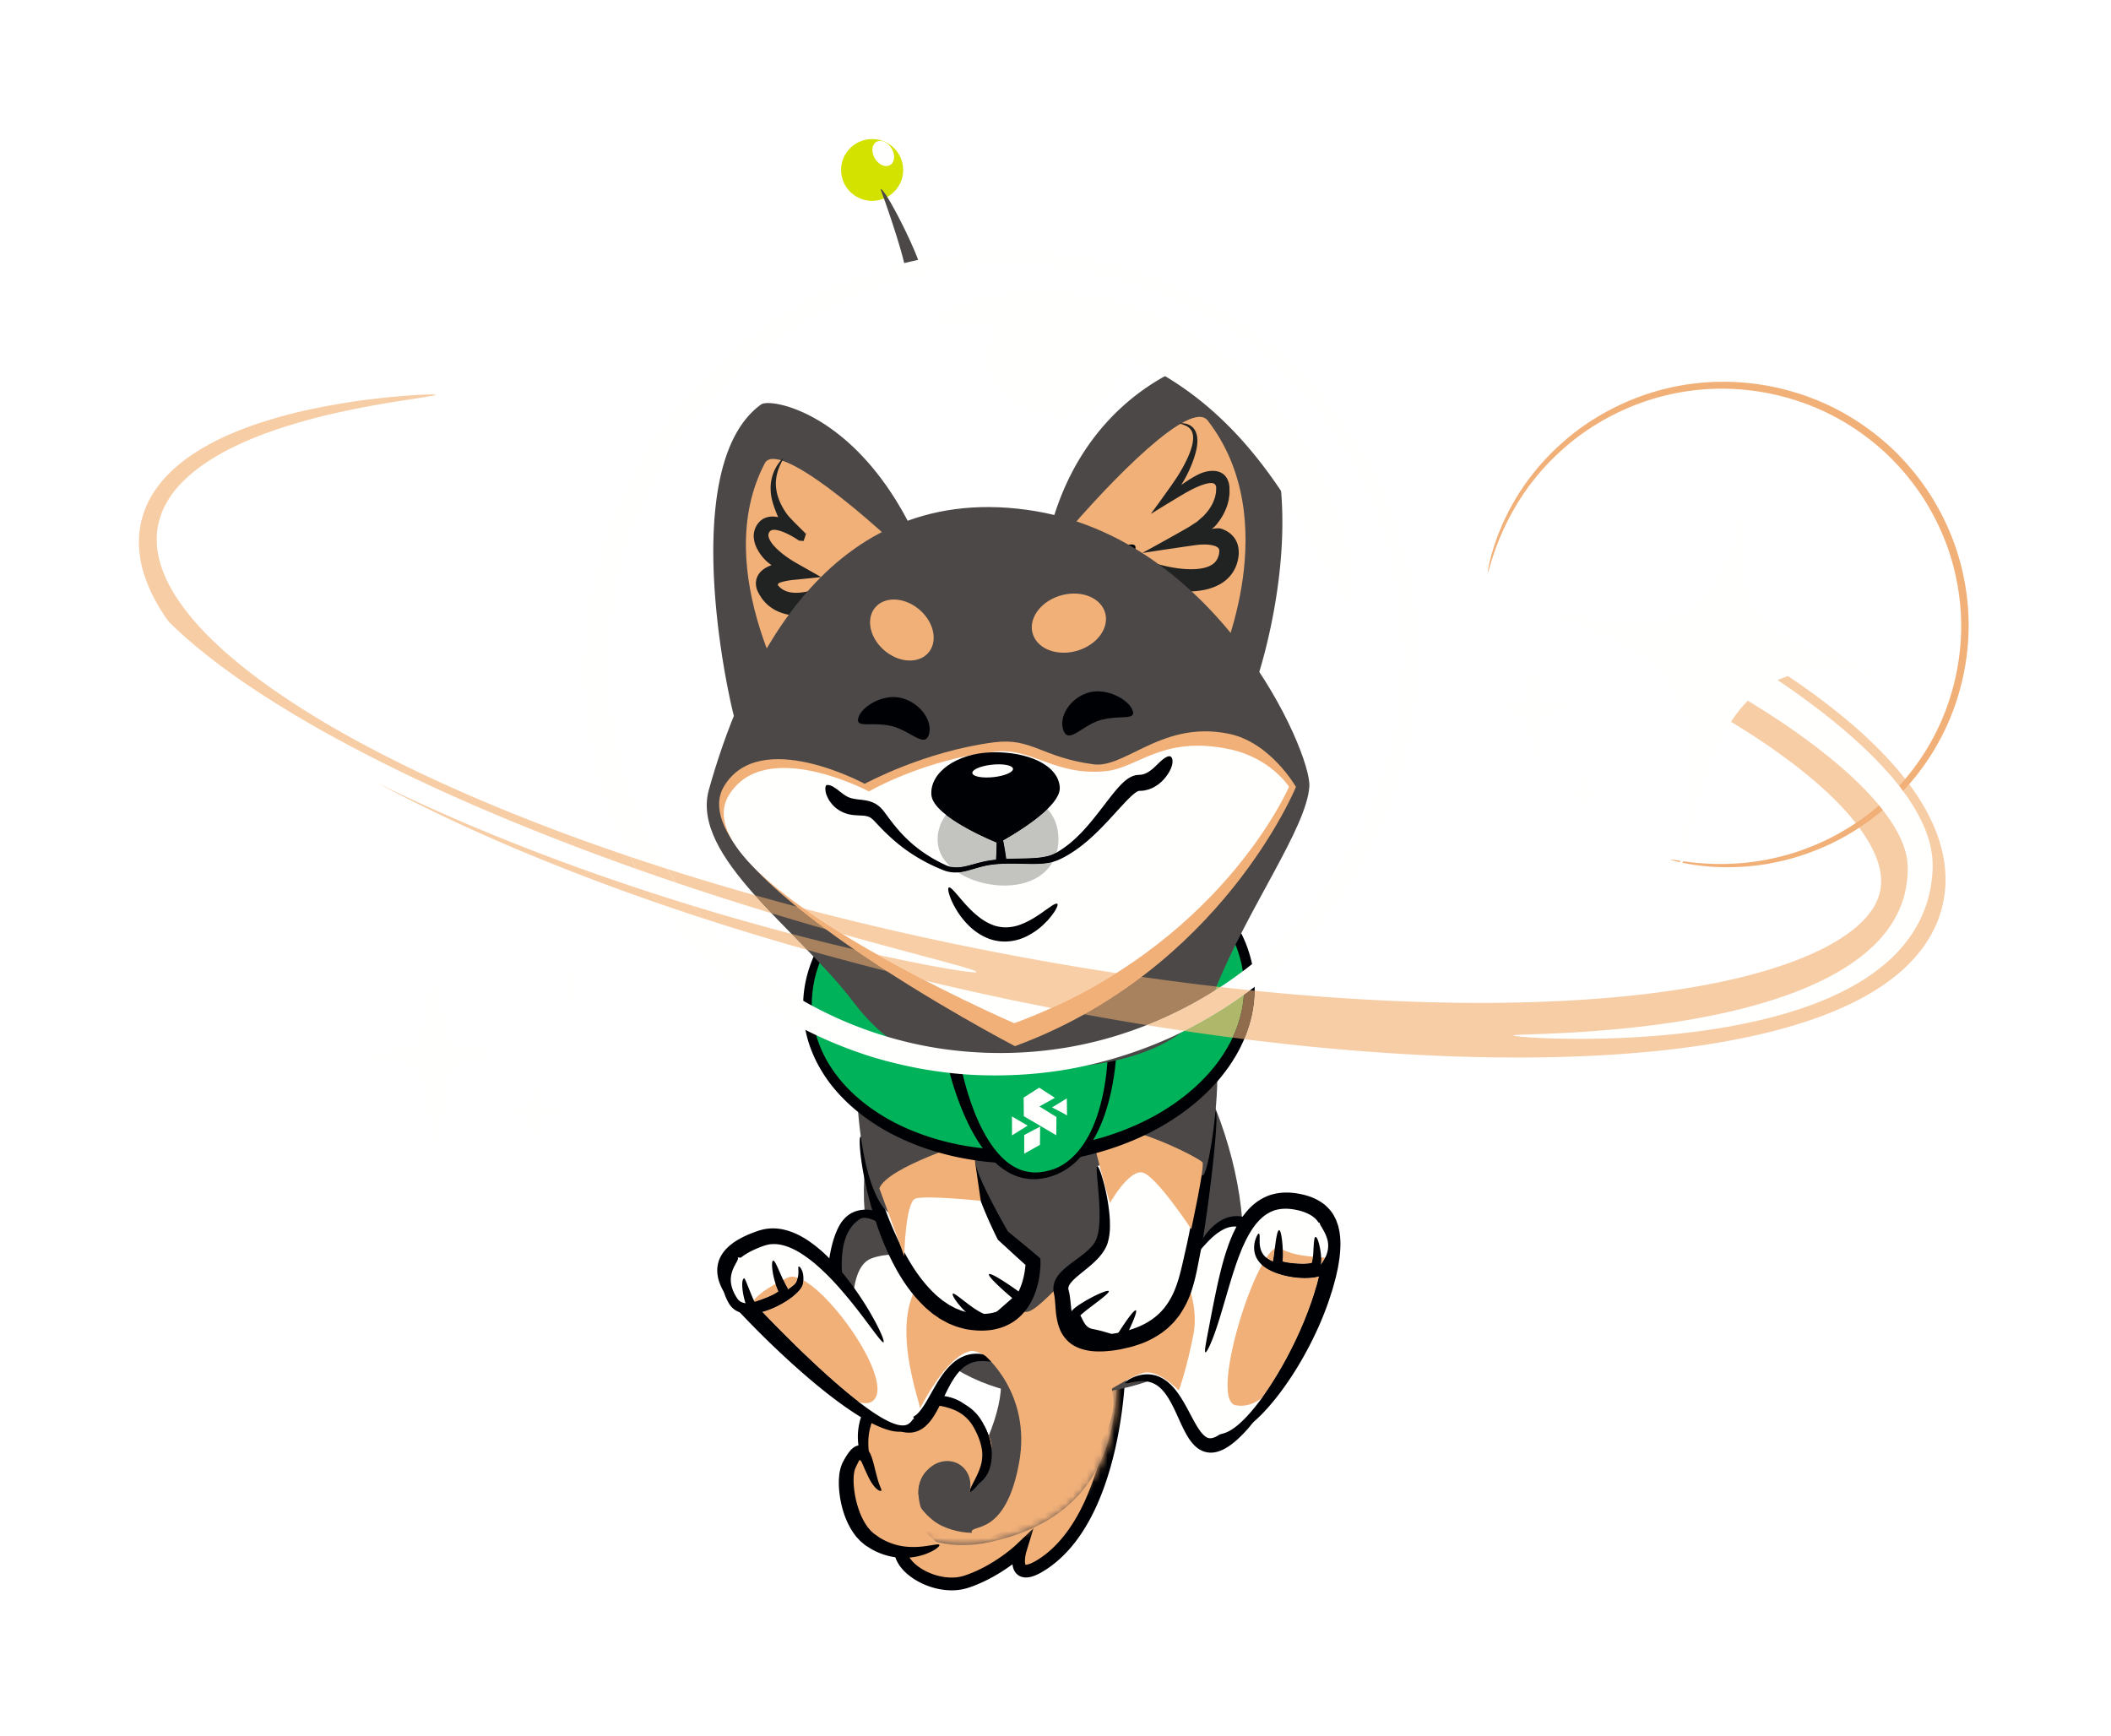 <svg xmlns="http://www.w3.org/2000/svg" fill="none" viewBox="0 0 304 250">
  <g clip-path="url(#a)" filter="url(#b)">
    <path fill="#FFFFFE" fill-opacity=".2" fill-rule="evenodd" d="M115.676 139.129a54.478 54.478 0 0 1-3.769-2.364 55.559 55.559 0 0 1-10.576-9.486 401.19 401.19 0 0 0 14.91 4.522c.311.319.621.639.924.958a20.635 20.635 0 0 0-.902 2.57 17.343 17.343 0 0 0-.587 3.8Zm64.634-5.288c-.137-.64-.31-1.271-.514-1.891a17.225 17.225 0 0 0-1.049-2.54c4.49-8.781 9.475-16.502 9.811-21.13.355-4.845-13.218-36.04-40.6-39.85a41.305 41.305 0 0 0-5.702-.406c-25.889 0-36.166 26.455-40.164 40.67-1.375 4.891 1.966 10.019 6.611 15.23a385.819 385.819 0 0 1-12.601-3.78 52.31 52.31 0 0 1-.939-1.58c-3.24-5.587-5.569-11.716-6.721-18.088a56.718 56.718 0 0 1-.1-19.352 57.934 57.934 0 0 1 6.466-18.308c3.16-5.7 7.354-10.814 12.236-15.144 2.439-2.176 5.099-4.095 7.874-5.82 2.787-1.712 5.695-3.243 8.732-4.462 6.068-2.448 12.546-3.945 19.109-4.238a59.41 59.41 0 0 1 2.741-.064c5.651 0 11.304.81 16.733 2.436a57.881 57.881 0 0 1 17.571 8.805 56.756 56.756 0 0 1 16.093 19.36c3.824 7.542 5.879 15.939 6.038 24.367a57.64 57.64 0 0 1-5.111 24.536c-3.488 7.653-8.617 14.561-15.01 20.007-.495.422-.998.837-1.504 1.242Zm-66.327-4.349a368.42 368.42 0 0 1-14.149-4.022 54.586 54.586 0 0 1-2.454-3.347 465.81 465.81 0 0 0 13.721 4.397c.942.989 1.911 1.98 2.882 2.972Z" clip-rule="evenodd"/>
    <path fill="#CBCDC7" fill-rule="evenodd" d="M118.901 36.923a58.283 58.283 0 0 1 6.5-2.633 60.517 60.517 0 0 0-6.5 2.633Zm7.749-3.038Z" clip-rule="evenodd"/>
    <path fill="#D4E200" fill-rule="evenodd" d="M121.129 19.224c-.14 2.454 1.745 4.556 4.213 4.696 2.465.14 4.575-1.735 4.715-4.189.141-2.453-1.748-4.555-4.212-4.695-2.465-.14-4.575 1.735-4.716 4.188Z" clip-rule="evenodd"/>
    <path fill="#F2B079" fill-rule="evenodd" d="M161.161 192.14c-.015.528-.392 21.123-10.949 28.081-4.885 3.217-3.274-2.065-3.274-2.065s-3.304 3.147-7.764 4.628c-3.337 1.108-7.668-.739-9.053-3.121-2.177-3.738 4.615-5.44 5.195-4.668 0 0-6.925-.344-7.435-7.42-.273-3.764-2.575-.916-1.437 1.374-.022.066.913-9.64 2.387-10.083 4.401-1.334-1.123 2.364-.876 2.496.107.06 3.854-.794 10.698-2.707.639-.177 3.097 6.057 3.751 5.873 8.843-2.479 18.757-12.388 18.757-12.388Z" clip-rule="evenodd"/>
    <path fill="#000105" fill-rule="evenodd" d="M134.215 215.756c-.946.133-2.558.679-3.286 1.625-.425.554-.428 1.115-.018 1.82 1.179 2.021 5.088 3.672 7.974 2.711 4.217-1.396 7.391-4.387 7.42-4.417l2.532-2.412-1.02 3.343c-.248.816-.274 1.743-.122 1.928l.026-.004c.118 0 .665-.026 1.984-.894 5.155-3.398 7.731-10.385 8.98-15.645.89-3.741 1.275-7.228 1.437-9.433-3.237 2.951-10.591 9.105-17.471 11.032-1.05.296-1.608-.79-2.956-3.42-.385-.749-.932-1.817-1.268-2.319-3.547.986-5.99 1.614-7.431 1.969-1.397.343-2.173.524-2.631.602-.192.867-.37 1.861-.521 2.832.816.573.916 1.947.953 2.434.333 4.61 3.703 5.991 5.484 6.401 1.286-.104 1.637.362 1.766.532l1.179 1.566-1.955-.096c-.018 0-.428-.026-1.056-.155Zm2.826 8.273c-3.207 0-6.477-1.777-7.715-3.904-1.065-1.832-.562-3.686 1.348-4.953a8.13 8.13 0 0 1 .728-.421c-1.788-.949-3.647-2.667-4.26-5.773l-.669-.044-.85.425c-.743-1.489-.392-3.151.31-3.96l.015-.014c.07-.499.148-1.009.233-1.496.85-5.038 1.674-5.688 2.383-5.902.898-.27 2.258-.684 2.764.262.27.502.122.979-.288 1.492a279.364 279.364 0 0 0 7.365-1.968c1.035-.292 1.589.783 2.923 3.379.392.765.946 1.847 1.286 2.356 8.392-2.592 17.804-11.922 17.896-12.018l1.637-1.632-.07 2.308-.916-.026.916.056c-.055 2.216-.854 21.864-11.363 28.789-1.194.787-2.919 1.729-4.128.828-.495-.37-.713-.938-.787-1.533-1.452 1.075-3.691 2.497-6.337 3.376a7.692 7.692 0 0 1-2.421.373Z" clip-rule="evenodd"/>
    <path fill="#000105" fill-rule="evenodd" d="M139.846 208.919c1.482-1.481 1.578-3.881.222-5.362-1.36-1.485-3.662-1.482-5.144 0-1.486 1.481-1.582 3.885-.225 5.366 1.359 1.481 3.665 1.481 5.147-.004Z" clip-rule="evenodd"/>
    <path fill="#4B4847" fill-rule="evenodd" d="M159.165 173.326c-2.72 3.125 12.616 37.322-16.525 43.737-13.015 2.862-19.338-8.421-17.235-14.733 2.394-7.169 15.169-9.233 15.483 1.67.011.465-1.633-2.095-3.492-2.497-2.395-.517-4.992 1.237-3.281 3.837 4.597 6.984 10.361-1.204 10.993-9.776.54-7.28-3.743-14.7-3.743-14.7l17.8-7.538Z" clip-rule="evenodd"/>
    <path fill="#4B4847" fill-rule="evenodd" d="M140.46 187.974c-1.012.573 8.399.813.558 16.86-3.429 7.029 11.012-3.268 10.879-10.533-.129-7.261-9.12-7.627-11.437-6.327Z" clip-rule="evenodd"/>
    <path fill="#F2B079" fill-rule="evenodd" d="M139.673 198.807c5.059 2.914 3.123 8.605.739 10.319-.676.488-1.648-4.491-5.11-3.379-4.169 1.34-3.16 5.994-2.073 7.863 1.419 2.441-6.755-11.464-6.593-11.154.163.314 1.741-4.994 2.195-5.54 1.308-1.562-.129-.229 1.168-.772 4.586-1.928 9.674 2.663 9.674 2.663Z" clip-rule="evenodd"/>
    <mask id="c" width="37" height="45" x="124" y="173" maskUnits="userSpaceOnUse" style="mask-type:alpha">
      <path fill="#fff" d="M158.751 173.825c-2.331 4.391 13.03 36.823-16.111 43.238-13.015 2.862-19.593-8.513-17.235-14.733 4.205-11.084 16.548-4.908 15.483 1.67-.074.454-1.633-2.095-3.492-2.497-2.394-.517-4.992 1.237-3.281 3.837 4.597 6.984 10.361-1.204 10.993-9.772.54-7.284-3.743-14.704-3.743-14.704l17.386-7.039Z"/>
    </mask>
    <g mask="url(#c)">
      <path fill="#F2B079" fill-rule="evenodd" d="M161.475 186.234c-.026 1.171.018 10.198-5.51 18.825-4.393 6.859-12.73 13.204-20.302 9.696-3.946-1.832-6.707-8.573-5.169-10.696 5.65-7.808 9.356.243 10.524.775 1.171.532 2.483-9.06 1.652-9.569-.835-.506-.614-5.042-.614-5.042s-13.942-1.126-14.456-.709c-.513.414-9.275 11.797-9.319 13.902-.045 2.101.159 8.735 1.633 10.792 1.474 2.057 7.564 9.252 11.075 10.847 3.507 1.596 17.139 2.988 18.676 2.043 1.537-.949 13.602-13.355 15.997-14.995 2.394-1.64 8.673-11.741 8.521-12.502-.151-.765-12.708-13.367-12.708-13.367Z" clip-rule="evenodd"/>
    </g>
    <path fill="#4B4847" fill-rule="evenodd" d="M145.925 191.937c.056.332-.835 8.21-2.464 10.356-.85 1.119-4.642 9.067-4.39 9.204.251.133 8.284-7.387 8.284-7.387l-1.43-12.173Z" clip-rule="evenodd"/>
    <path fill="#F2B079" fill-rule="evenodd" d="M141.133 199.789s2.845 6.8-1.286 9.13Z" clip-rule="evenodd"/>
    <path fill="#000105" fill-rule="evenodd" d="M139.847 208.919c-.115-.192.325-.569.731-1.263.425-.68.747-1.714.769-2.988.033-1.267-.144-2.463-.251-3.342-.108-.883-.152-1.456.037-1.537.184-.077.583.388.964 1.256.373.868.754 2.153.721 3.664-.026.757-.159 1.492-.425 2.123a4.125 4.125 0 0 1-1.024 1.492c-.185.181-.384.303-.554.414a3.079 3.079 0 0 1-.473.207c-.281.074-.447.063-.495-.026Z" clip-rule="evenodd"/>
    <path fill="#F2B079" fill-rule="evenodd" d="M131.056 196.879c.665.096 12.035-3.561 9.227 11.25Z" clip-rule="evenodd"/>
    <path fill="#000105" fill-rule="evenodd" d="M140.282 208.129c-.099-.019-.151-.296-.158-.772.003-.547.011-1.208.018-1.98-.007-.823-.018-1.802-.159-2.847-.14-1.045-.447-2.15-1.046-3.099a4.678 4.678 0 0 0-2.439-1.887c-.942-.344-1.903-.432-2.708-.469-.809-.037-1.486-.004-1.962-.015a3.14 3.14 0 0 1-.566-.048c-.133-.026-.221-.085-.207-.133.015-.052.056-.092.17-.159.111-.063.281-.14.51-.225a9.193 9.193 0 0 1 2.014-.454c.872-.1 1.966-.126 3.16.214.591.17 1.212.428 1.777.834a5.779 5.779 0 0 1 1.482 1.541c.783 1.241 1.079 2.585 1.16 3.756.078 1.182-.026 2.219-.151 3.076-.152.857-.318 1.533-.492 1.987-.166.458-.303.698-.403.68Z" clip-rule="evenodd"/>
    <path fill="#F2B079" fill-rule="evenodd" d="M131.056 196.879c.872.122 7.294-1.285 9.8 3.302 2.501 4.58.861 6.773-1.172 9.662" clip-rule="evenodd"/>
    <path fill="#000105" fill-rule="evenodd" d="M139.684 209.842c-.085-.055.011-.358.247-.853.237-.495.625-1.182.991-2.031.17-.425.34-.89.439-1.392a5.806 5.806 0 0 0 .067-1.614c-.141-1.131-.617-2.405-1.33-3.594a5.693 5.693 0 0 0-2.783-2.349c-1.09-.44-2.195-.613-3.126-.713-.939-.092-1.718-.111-2.269-.162a3.732 3.732 0 0 1-.643-.1c-.159-.052-.229-.104-.222-.155.008-.048.089-.096.215-.141.14-.055.34-.11.609-.173.536-.126 1.331-.27 2.339-.303 1.006-.033 2.243.033 3.577.48a6.644 6.644 0 0 1 3.563 2.862c.122.178.207.348.292.521.085.174.173.344.255.514.155.35.306.698.428 1.052.248.709.392 1.444.444 2.153a6.283 6.283 0 0 1-.237 2.013 7.015 7.015 0 0 1-.695 1.574 10.852 10.852 0 0 1-1.444 1.883c-.381.399-.636.588-.717.528Z" clip-rule="evenodd"/>
    <path fill="#F2B079" fill-rule="evenodd" d="M125.808 207.501c-.107-.126-2.657-3.996-.891-8.436 1.157-2.903 5.761-4.158 7.435-3.689 3.71 1.049-.617 1.772-1.519 3.737" clip-rule="evenodd"/>
    <path fill="#000105" fill-rule="evenodd" d="M130.834 199.113c-.111-.04-.096-.447.296-.993.188-.27.461-.562.794-.857.166-.148.347-.295.532-.451l.141-.114a.689.689 0 0 0 .107-.092c.037-.041.059-.067.081-.096.037-.06.081-.119.037-.185-.048-.059-.137-.074-.192-.081-.008.003-.107-.023-.2-.045-.14-.033-.31-.081-.406-.085-.214-.037-.518-.018-.817 0a8.923 8.923 0 0 0-3.843 1.426c-.591.406-1.083.883-1.404 1.403-.081.13-.141.266-.214.396-.067.14-.115.314-.178.465-.129.31-.199.628-.288.938-.299 1.245-.27 2.438-.148 3.435.141.997.37 1.802.529 2.364.158.569.243.882.147.96-.099.078-.406-.144-.776-.65-.365-.51-.809-1.315-1.138-2.408-.307-1.09-.495-2.493-.229-4.026.078-.38.144-.775.281-1.156.066-.196.114-.384.199-.591.1-.207.189-.425.307-.624.466-.809 1.146-1.466 1.9-1.983a9.262 9.262 0 0 1 2.353-1.142 8.97 8.97 0 0 1 2.395-.45c.41-.004.802-.004 1.242.103.236.048.384.111.554.166.214.085.421.159.691.296.502.255.839.587.913 1.023.059.458-.181.812-.514 1.104a4.123 4.123 0 0 1-.525.381c-.099.062-.148.088-.203.122l-.163.092-.587.318a11.37 11.37 0 0 0-.883.531c-.462.311-.669.554-.791.506Z" clip-rule="evenodd"/>
    <path fill="#F2B079" fill-rule="evenodd" d="M135.275 217.48c-.163.096-5.247 2.815-10.062-.794-3.156-2.363-3.903-8.624-2.994-10.555 2.668-5.666 2.572 1.802 4.682 3.549" clip-rule="evenodd"/>
    <path fill="#000105" fill-rule="evenodd" d="M126.902 209.68c-.048.059-.185.044-.396-.074-.207-.118-.465-.354-.728-.698-.536-.679-1.02-1.817-1.57-3.076-.033-.074-.07-.159-.104-.226l-.051-.107-.026-.048-.011-.015c-.03-.037-.059-.073-.089-.099-.052-.059-.148-.089-.207-.004l-.059.1c-.007.022-.004.022-.022.063l-.096.177c-.074.162-.178.354-.263.55l-.133.296c-.037.092-.044.147-.07.225-.085.303-.14.72-.148 1.152-.007.218-.011.436.004.665.007.229.022.458.048.694.092.935.288 1.906.591 2.855.3.946.702 1.829 1.201 2.552l.185.274c.063.085.137.159.207.24l.199.24c.071.077.152.137.222.203l.218.203c.074.067.174.126.259.189.177.125.351.251.521.373 1.423.901 2.927 1.314 4.238 1.381 1.316.092 2.413-.085 3.175-.207.765-.126 1.201-.21 1.278-.077.078.129-.258.491-.998.886-.735.391-1.895.846-3.44.956-1.53.141-3.466-.18-5.295-1.2-.218-.137-.444-.277-.665-.417-.115-.078-.226-.137-.34-.225l-.337-.281c-.11-.096-.232-.185-.332-.288l-.299-.322c-.1-.107-.204-.214-.296-.328l-.259-.347c-.687-.946-1.182-2.017-1.541-3.136a14.537 14.537 0 0 1-.639-3.35 7.583 7.583 0 0 1-.033-.827 7.555 7.555 0 0 1 .029-.824 6.22 6.22 0 0 1 .325-1.688c.056-.144.119-.314.178-.432.059-.107.114-.218.174-.325.114-.218.236-.421.373-.65.088-.129.173-.255.255-.384.103-.137.247-.303.362-.451.126-.151.277-.251.41-.373.07-.055.144-.088.218-.129a.746.746 0 0 1 .222-.103c.295-.119.646-.126.938-.004.292.107.521.321.714.58.048.063.096.125.14.192l.118.218c.082.14.137.299.204.447l.044.11.029.078.048.151c.037.1.06.189.089.277.207.717.344 1.337.481 1.869.136.536.262.983.38 1.337.229.713.466 1.053.37 1.182Z" clip-rule="evenodd"/>
    <path fill="#4B4847" fill-rule="evenodd" d="M138.502 211.837c1.518-1.518 1.67-3.922.34-5.374-1.331-1.451-3.64-1.396-5.159.122-1.519 1.518-1.992 3.941-.662 5.392 1.331 1.448 3.966 1.378 5.481-.14ZM154.628 195.996c-15.192 1.219-28.679-8.735-30.124-26.655-1.286-16.022 9.556-37.01 24.902-38.244 15.192-1.221 28.025 21.521 29.467 39.441 1.441 17.92-9.054 24.236-24.245 25.458Z" clip-rule="evenodd"/>
    <path fill="#FFFFFE" fill-rule="evenodd" d="M131.628 172.957s-7.324-5.858-9.885-1.101c-2.565 4.761-2.565 19.394 5.857 26.714 4.423 3.845 5.835.322 7.708-3.202 1.693-3.183 3.758-6.367 8.769-4.114l-12.449-18.297Z" clip-rule="evenodd"/>
    <path fill="#000105" fill-rule="evenodd" d="M144.078 191.254c-.037.077-.266.059-.669-.015-.403-.07-.991-.196-1.718-.225-.728-.026-1.604.066-2.421.557-.828.473-1.57 1.36-2.236 2.501-.679 1.145-1.256 2.534-2.076 4.055-.429.757-.891 1.581-1.759 2.331a3.68 3.68 0 0 1-1.674.816 3.936 3.936 0 0 1-1.892-.152c-1.135-.38-1.992-1.026-2.798-1.695a20.076 20.076 0 0 1-2.22-2.256 21.513 21.513 0 0 1-1.874-2.671 25.34 25.34 0 0 1-1.482-2.984 28.566 28.566 0 0 1-1.744-6.268 30.84 30.84 0 0 1-.369-6.016c.07-1.924.328-3.753.809-5.444.251-.846.55-1.655.998-2.419.461-.787 1.175-1.492 2.01-1.829.831-.343 1.666-.38 2.376-.288a7.916 7.916 0 0 1 1.892.503c1.105.443 1.951.975 2.612 1.44 1.312.942 1.885 1.636 1.785 1.762-.107.133-.864-.299-2.258-.953-.698-.321-1.559-.702-2.568-.975a6.977 6.977 0 0 0-1.585-.251c-.547-.022-1.09.074-1.541.306-.455.233-.817.639-1.098 1.182-.291.58-.517 1.289-.694 2.035-.344 1.503-.518 3.199-.521 4.983-.011 3.56.576 7.538 2.121 11.312.392.942.835 1.84 1.323 2.697a20.479 20.479 0 0 0 1.633 2.385c.591.739 1.238 1.4 1.907 2.017.661.587 1.363 1.101 1.992 1.326.639.214 1.023.166 1.529-.207.496-.377.958-1.034 1.364-1.688.817-1.34 1.519-2.759 2.369-3.974.839-1.211 1.869-2.268 3.063-2.781a4.734 4.734 0 0 1 1.718-.41c.536-.026 1.02.03 1.43.126a5.96 5.96 0 0 1 1.767.698c.366.229.532.395.499.469Z" clip-rule="evenodd"/>
    <path fill="#4B4847" fill-rule="evenodd" d="M122.892 186.637c.248.842-1.3-8.945 2.605-10.408 3.906-1.462 8.463.488 8.463.488s-7.975-7.483-10.092-6.179c-2.114 1.3-4.231 5.041-.976 16.099Z" clip-rule="evenodd"/>
    <path fill="#FFFFFE" fill-rule="evenodd" d="M172.362 175.417s5.044-9.758 10.587-.632c2.764 4.558 2.402 19.394-5.492 26.711-4.146 3.844-5.469.321-7.224-3.199-1.585-3.184-3.521-6.367-8.214-4.114l10.343-18.766Z" clip-rule="evenodd"/>
    <path fill="#000105" fill-rule="evenodd" d="M162.018 194.183c-.033-.071.129-.244.506-.481a5.422 5.422 0 0 1 1.833-.701 4.654 4.654 0 0 1 1.5-.034 4.513 4.513 0 0 1 1.711.636c1.131.694 2.025 1.861 2.786 3.143.385.642.747 1.326 1.113 2.02.369.691.742 1.404 1.171 2.042.418.636.946 1.19 1.386 1.289.214.052.443.048.743-.055.295-.096.628-.281.957-.517.329-.236.661-.521.986-.827.318-.329.654-.643.957-1.005a16.907 16.907 0 0 0 1.719-2.301 20.284 20.284 0 0 0 1.426-2.644 25.18 25.18 0 0 0 1.123-2.911 31.57 31.57 0 0 0 1.272-6.049c.221-1.991.251-3.938.099-5.755a18.655 18.655 0 0 0-.41-2.596c-.196-.816-.447-1.577-.802-2.19-.41-.687-.827-1.334-1.293-1.88-.466-.536-.957-.986-1.471-1.286a3.022 3.022 0 0 0-1.555-.443c-.514 0-1.02.148-1.475.362-.916.447-1.629 1.093-2.18 1.636-1.094 1.119-1.607 1.862-1.759 1.781-.133-.067.111-.975 1.064-2.361.492-.679 1.157-1.503 2.247-2.197.547-.332 1.223-.624 2.01-.698.784-.085 1.648.081 2.41.462.768.373 1.437.919 2.039 1.536.599.624 1.116 1.333 1.611 2.079.536.835.873 1.751 1.139 2.682.258.934.436 1.898.558 2.892.232 1.983.244 4.066.04 6.208a31.372 31.372 0 0 1-1.326 6.526 26.076 26.076 0 0 1-1.235 3.173 21.773 21.773 0 0 1-1.614 2.91c-.599.92-1.26 1.777-1.988 2.556-.725.776-1.467 1.496-2.38 2.109-.458.303-.961.58-1.56.757a3.57 3.57 0 0 1-.957.152 3.212 3.212 0 0 1-1.005-.152c-.65-.214-1.149-.609-1.515-1.004a6.685 6.685 0 0 1-.89-1.204c-.481-.798-.825-1.563-1.157-2.287-.325-.72-.628-1.396-.942-2.016-.618-1.241-1.294-2.257-2.077-2.863-.772-.616-1.645-.783-2.38-.775-.743.015-1.345.151-1.755.236-.41.089-.647.118-.68.045Z" clip-rule="evenodd"/>
    <path fill="#F2B079" fill-rule="evenodd" d="M132.493 197.861c.163-.65-6.67-17.89 4.231-20.982 7.978-2.26 8.463 7.971 11.393 6.996 2.93-.979 9.438-11.062 15.62-10.412 6.186.654 9.112 8.62 8.137 13.662-.976 5.045-2.114 8.133-2.114 8.133s-2.605-2.763-4.719-2.601c-2.117.163-8.299 4.717-10.254 5.204-1.951.488-12.693-8.709-14.97-8.295-3.58.65-7.324 8.295-7.324 8.295Z" clip-rule="evenodd"/>
    <path fill="#FFFFFE" fill-rule="evenodd" d="M126.2 15.438c-.665.398-.761 1.466-.214 2.386.55.92 1.537 1.342 2.206.944.665-.398.761-1.466.21-2.386-.547-.92-1.533-1.342-2.202-.944ZM123.935 158.7s4.02 27.527 17.933 26.722c7.061-.41 6.899-8.705 6.899-8.705l-4.327-3.753s-4.76-8.775-4.028-10.603" clip-rule="evenodd"/>
    <path fill="#000105" fill-rule="evenodd" d="M140.411 162.361c.082.04.067.244.17.631.1.388.303.964.61 1.696.621 1.466 1.67 3.549 3.063 6.079.178.314.359.635.54.964l.285.498c.059.104.07.119.085.137.014.026.025.022.066.052.613.506 1.253 1.03 1.914 1.573.706.584 1.438 1.193 2.188 1.817.166.137.314.285.473.429.048.192.022.417.033.631l-.007.325-.015.277-.026.381a13.33 13.33 0 0 1-.214 1.532c-.207 1.027-.532 2.076-1.076 3.092a7.922 7.922 0 0 1-2.331 2.714c-.51.37-1.076.658-1.66.891a8.738 8.738 0 0 1-1.818.461c-1.23.159-2.45.089-3.684-.14-.602-.163-1.216-.296-1.774-.55l-.425-.17a2.747 2.747 0 0 1-.413-.196c-.266-.144-.529-.288-.795-.429-.27-.136-.495-.325-.743-.487-.24-.17-.495-.321-.709-.513-.444-.373-.894-.732-1.279-1.142-1.6-1.584-2.804-3.35-3.776-5.085-1.929-3.494-3.034-6.87-3.81-9.714-.769-2.848-1.164-5.2-1.353-6.833-.184-1.636-.158-2.556.004-2.581.166-.023.451.838.913 2.393.469 1.555 1.108 3.808 2.062 6.519.957 2.703 2.199 5.909 4.105 9.104.954 1.592 2.095 3.165 3.496 4.509.34.351.724.643 1.101.953.181.167.396.281.591.421.204.126.396.288.61.392l.643.343c.104.063.214.111.325.152l.34.133c.44.203.917.295 1.386.428.233.059.48.067.717.107.24.034.477.078.721.063.24 0 .48.004.72.004.24.007.469-.033.702-.052.913-.125 1.744-.421 2.439-.905 1.397-.96 2.214-2.648 2.602-4.347.099-.425.173-.857.225-1.281l.033-.318.008-.07.003-.022.008-.037-.022-.034a523.784 523.784 0 0 1-1.826-1.658c-.628-.58-1.238-1.141-1.825-1.677l-.185-.166c-.067-.059-.133-.114-.166-.199a132.28 132.28 0 0 0-.189-.377 19.294 19.294 0 0 1-.255-.525c-.166-.35-.325-.69-.48-1.023-1.223-2.674-2.062-4.919-2.435-6.555-.185-.82-.259-1.489-.204-1.958.048-.476.248-.698.314-.657Z" clip-rule="evenodd"/>
    <path fill="#4B4847" fill-rule="evenodd" d="m139.655 162.242-11.556 7.483s-3.902-1.791-4.719-17.403c-.243-4.69 17.087 5.204 17.087 5.204l-.812 4.716Z" clip-rule="evenodd"/>
    <path fill="#F2B079" fill-rule="evenodd" d="m126.636 166.146 3.58 9.758s.163-7.808 1.626-8.295c1.467-.488 9.394.325 9.394.325l-1.257-8.621s-12.205 3.742-13.343 6.833Z" clip-rule="evenodd"/>
    <path fill="#FFFFFE" fill-rule="evenodd" d="M158.016 162.955s1.863 7.66.669 10.818c-1.19 3.154-6.574 4.602-5.85 7.294.725 2.693-.879 8.746 8.233 7.092 9.113-1.655 9.682-8.229 10.72-12.886 1.035-4.658 3.263-20.236 3.263-20.236" clip-rule="evenodd"/>
    <path fill="#000105" fill-rule="evenodd" d="M175.051 155.037c.325.048.059 4.121-.739 10.67a231.69 231.69 0 0 1-.72 5.351c-.145.961-.296 1.954-.477 2.985-.081.509-.192 1.045-.292 1.569-.1.517-.203 1.042-.307 1.57-.21 1.078-.454 2.212-.816 3.368a13.43 13.43 0 0 1-1.582 3.435l-.266.418c-.1.133-.207.262-.31.391l-.315.392-.158.195-.178.181c-.244.237-.484.477-.728.713-.266.211-.536.421-.805.632-1.113.779-2.351 1.425-3.648 1.809-.643.24-1.293.366-1.94.514l-.48.107-.484.077c-.322.06-.647.096-.972.13-.654.07-1.319.103-1.995.074a7.65 7.65 0 0 1-2.07-.344c-.691-.218-1.397-.576-1.962-1.115a5.028 5.028 0 0 1-1.23-1.851c-.499-1.318-.536-2.544-.621-3.608-.022-.262-.041-.521-.071-.757a4.053 4.053 0 0 0-.048-.336c-.007-.059-.018-.104-.029-.155l-.041-.193a2.804 2.804 0 0 1-.011-1.24c.081-.403.244-.765.433-1.057.373-.591.809-.997 1.223-1.359.417-.358.827-.661 1.223-.953.783-.58 1.511-1.104 2.102-1.658.588-.565 1.031-1.119 1.22-1.751.222-.639.314-1.385.355-2.083.048-.702.037-1.385.022-2.02-.037-1.282-.141-2.393-.218-3.302-.17-1.821-.266-2.844-.1-2.881.155-.04.565.916 1.024 2.722.225.905.465 2.024.635 3.354.081.665.159 1.381.166 2.16.015.78-.011 1.614-.262 2.552-.1.47-.336.961-.599 1.382a7.568 7.568 0 0 1-.931 1.174c-.68.72-1.448 1.326-2.195 1.928-.373.303-.739.602-1.071.909-.329.306-.618.628-.784.919-.085.144-.122.27-.14.381a.697.697 0 0 0 .018.325c0 .004.034.125.048.196.019.077.041.162.056.236.029.155.059.307.077.454.048.296.078.58.107.857.108 1.093.204 2.131.544 2.947.343.813.879 1.312 1.762 1.574a5.34 5.34 0 0 0 1.464.214c.258.022.536 0 .805-.004.277-.026.555-.029.835-.07.285-.033.566-.066.854-.118l.429-.07.425-.1c.561-.129 1.138-.24 1.677-.443 2.21-.694 4.043-1.972 5.188-3.741 1.19-1.747 1.722-3.879 2.199-5.965l.359-1.585c.114-.513.232-.997.332-1.503.211-.993.403-1.972.584-2.918.362-1.894.698-3.664 1.009-5.278 1.227-6.463 2.088-10.455 2.42-10.407Z" clip-rule="evenodd"/>
    <path fill="#4B4847" fill-rule="evenodd" d="M159.83 160.78c.979-.166 12.206 1.788 13.181 3.413.979 1.628 3.093-14.312 1.955-16.425-1.138-2.116-15.136 13.012-15.136 13.012Z" clip-rule="evenodd"/>
    <path fill="#F2B079" fill-rule="evenodd" d="M157.391 158.501c-.207.473 2.439 9.758 2.439 9.758s2.768-4.879 4.723-4.391c1.951.487 6.995 8.132 6.995 8.132s1.955-8.945 1.626-9.595c-.325-.65-14.157-7.645-15.783-3.904Z" clip-rule="evenodd"/>
    <path fill="#FFFFFE" fill-rule="evenodd" d="M127.227 188.303s-9.664-17.728-17.575-14.991c-5.591 1.935-6.951 4.768-2.557 9.525 6.333 6.855 22.696 22.692 24.525 16.472l-4.393-11.006Z" clip-rule="evenodd"/>
    <path fill="#000105" fill-rule="evenodd" d="M131.621 199.309c.066.019.118.284-.089.772a1.754 1.754 0 0 1-.658.753c-.351.226-.824.344-1.326.355-1.009.011-2.114-.347-3.293-.883-1.182-.539-2.439-1.278-3.765-2.171-2.654-1.784-5.584-4.174-8.677-6.985a131.97 131.97 0 0 1-7.158-7.028 29.606 29.606 0 0 1-1.227-1.37 13.441 13.441 0 0 1-1.134-1.603c-.344-.584-.65-1.219-.843-1.943-.177-.72-.24-1.551-.018-2.342.2-.797.65-1.473 1.138-1.998a7.702 7.702 0 0 1 1.585-1.252 13.254 13.254 0 0 1 1.645-.834c.273-.115.547-.222.82-.322.137-.055.274-.099.407-.147.136-.049.266-.097.436-.137 1.275-.392 2.62-.321 3.761-.004 1.153.318 2.155.839 3.042 1.415a20.695 20.695 0 0 1 2.376 1.869 32.007 32.007 0 0 1 3.532 3.922 43.815 43.815 0 0 1 4.058 6.334c.813 1.577 1.138 2.512.994 2.593-.148.077-.743-.695-1.789-2.094-1.049-1.396-2.538-3.439-4.578-5.751a34.928 34.928 0 0 0-3.536-3.505 19.343 19.343 0 0 0-2.184-1.577c-.776-.465-1.612-.853-2.469-1.06-.853-.207-1.718-.214-2.52.052a2.15 2.15 0 0 0-.344.114c-.118.045-.244.085-.362.137-.24.092-.476.192-.713.299-.466.207-.92.44-1.334.702-.418.258-.794.55-1.086.864-.281.318-.484.643-.562.982-.096.34-.07.721.029 1.142.115.421.318.871.584 1.315.266.446.584.882.928 1.307.347.425.717.827 1.116 1.259a190.994 190.994 0 0 0 6.921 7.044c2.964 2.855 5.724 5.329 8.159 7.224 1.216.945 2.35 1.747 3.385 2.356 1.031.606 1.973 1.027 2.727 1.138.377.055.695.033.946-.052.252-.085.44-.24.584-.384.281-.307.403-.539.492-.506Z" clip-rule="evenodd"/>
    <path fill="#F2B079" fill-rule="evenodd" d="M139.927 215.649c-.103-1.215 4.882.731 6.833-10.002 1.837-10.094-5.125-15.612-5.125-15.612s4.149-.244 10.25-.491c6.105-.244 9.767 4.635 8.056 10.005-1.707 5.367-7.076 10.733-6.833 11.464.244.732-12.937 7.564-13.181 4.636Z" clip-rule="evenodd"/>
    <path fill="#000105" fill-rule="evenodd" d="M142.422 178.508c.125-.162 1.019.299 2.368 1.178.336.222.702.466 1.094.735.192.137.392.277.599.421.173.13.351.259.532.392l.598.458.152.118.078.059-.067.066-.266.274c-.185.184-.37.369-.554.557l-.75.732c-.425.402-.873.809-1.342 1.211-.236.203-.469.399-.702.595l-.089.07-.04.037-.067.048c-.096.063-.185.137-.288.185a2.128 2.128 0 0 1-.632.21c-.429.07-.813.008-1.142-.085a4.075 4.075 0 0 1-.883-.362c-1.046-.569-1.755-1.263-2.335-1.854-1.131-1.208-1.623-2.109-1.475-2.238.159-.137.924.51 2.173 1.459.621.462 1.378 1.027 2.236 1.411.417.188.887.314 1.175.244a.902.902 0 0 0 .192-.071l.081-.059.022-.015.045-.036.081-.071.68-.583c.454-.399.898-.787 1.33-1.164l.314-.28.156-.141.018-.011.052-.029-.011-.026-.008-.019-.007-.007-.056-.052-.554-.476c-.355-.31-.683-.606-.979-.875-1.186-1.094-1.855-1.847-1.729-2.006ZM163.574 183.712c.125.07-.015.587-.355 1.422-.174.421-.395.92-.661 1.481l-.429.894c-.085.17-.174.34-.262.517-.163.303-.329.613-.496.931-.299-.096-.598-.189-.905-.285-.107-.033-.214-.063-.325-.096l-.248-.066a66.522 66.522 0 0 0-1.016-.266 26.547 26.547 0 0 0-1.068-.251c-.369-.089-.68-.108-1.219-.277a2.841 2.841 0 0 1-1.087-.669 3.655 3.655 0 0 1-.683-.934c-.17-.311-.292-.617-.399-.857l-.037-.081-.037-.071-.06-.092c-.073-.122-.173-.244-.184-.355a.644.644 0 0 1-.015-.358.589.589 0 0 1 .055-.177.693.693 0 0 1 .089-.17c.063-.107.152-.207.244-.303.044-.048.089-.096.14-.14l.122-.107c.122-.1.24-.192.355-.274.233-.169.458-.317.68-.458.44-.277.854-.513 1.238-.72 1.537-.816 2.557-1.178 2.657-1.004.107.177-.728.86-2.092 1.887-.343.262-.709.543-1.097.838-.192.155-.388.311-.58.477-.096.081-.189.166-.278.247l-.029.033-.004.012-.003.014.011.03.011.007.003.004v-.004l.015.03.063.114c.151.296.266.551.399.78.262.454.562.764.99.908.215.074.684.148 1.054.24.388.089.757.192 1.119.296.362.103.71.214 1.046.328l.251.085.126.045.03.011h.003l.004.003.052.037.048-.04c.092-.141.181-.277.266-.414.188-.288.366-.565.539-.827.344-.521.658-.972.928-1.334.536-.727.909-1.111 1.031-1.041Z" clip-rule="evenodd"/>
    <path fill="#00B259" fill-rule="evenodd" d="M149.92 161.437c-17.556 1.411-32.611-7.689-33.627-20.328-1.02-12.641 12.386-24.03 29.943-25.442 17.552-1.411 32.611 7.691 33.627 20.33 1.016 12.639-12.39 24.029-29.943 25.44Z" clip-rule="evenodd"/>
    <path fill="#000105" fill-rule="evenodd" d="M149.838 160.433c3.962-.303 7.89-1.13 11.607-2.527 3.71-1.396 7.228-3.361 10.207-5.953 1.485-1.297 2.845-2.733 3.979-4.333 1.128-1.599 2.07-3.335 2.672-5.185.603-1.847.92-3.789.839-5.732-.015-.972-.17-1.932-.355-2.887-.233-.942-.488-1.885-.879-2.779-1.493-3.619-4.242-6.66-7.479-8.936-3.245-2.299-6.996-3.876-10.872-4.854-3.887-.976-7.93-1.343-11.943-1.17a42.73 42.73 0 0 0-11.833 2.18 41.012 41.012 0 0 0-4.316 1.823 35.815 35.815 0 0 0-4.035 2.363c-2.579 1.743-4.896 3.875-6.729 6.36-1.829 2.479-3.145 5.344-3.603 8.358a16.21 16.21 0 0 0 1.149 8.908c1.198 2.789 3.156 5.23 5.488 7.202 2.335 1.984 5.037 3.535 7.9 4.672 5.735 2.298 12.051 3.025 18.203 2.49l.159 2.013a46.427 46.427 0 0 1-8.344-.181c-2.767-.336-5.506-.913-8.151-1.81-.666-.207-1.312-.473-1.966-.717-.64-.277-1.29-.531-1.915-.842a29.514 29.514 0 0 1-3.665-2.035 26.273 26.273 0 0 1-3.345-2.537 23.916 23.916 0 0 1-2.893-3.058c-1.726-2.224-3.041-4.802-3.651-7.564-.602-2.763-.547-5.662.196-8.373.746-2.708 2.069-5.232 3.799-7.404 1.714-2.192 3.791-4.062 6.045-5.651 3.703-2.658 7.919-4.564 12.313-5.75a44.961 44.961 0 0 1 13.528-1.489c4.553.195 9.102 1.091 13.344 2.839 1.064.426 2.099.933 3.115 1.464 1.005.561 1.999 1.14 2.938 1.813a24.833 24.833 0 0 1 5.092 4.689c1.449 1.816 2.638 3.873 3.359 6.11.366 1.114.636 2.267.761 3.434.089.584.093 1.175.126 1.762-.015.587.004 1.178-.067 1.762-.184 2.349-.875 4.642-1.899 6.744-.51 1.052-1.123 2.05-1.785 3.014-.683.941-1.397 1.865-2.202 2.703-1.574 1.71-3.381 3.188-5.292 4.484a36.168 36.168 0 0 1-6.079 3.298c-4.242 1.814-8.776 2.896-13.362 3.295l-.159-2.013Z" clip-rule="evenodd"/>
    <path fill="#00B259" fill-rule="evenodd" d="M137.119 146.974s3.296 19.028 13.181 17.2c9.885-1.832 9.885-18.297 9.885-18.297l-23.066 1.097Z" clip-rule="evenodd"/>
    <path fill="#000105" fill-rule="evenodd" d="m137.075 146.04 19.489-.658 2.435-.081.92-.033.492-.011.243-.004.122-.004.026.008v.092l-.022.993-.026.477-.022.369a37.64 37.64 0 0 1-.698 4.894c-.348 1.614-.81 3.21-1.442 4.742-.643 1.526-1.444 3.014-2.542 4.288-.813 1.02-1.811 1.917-2.971 2.571a8.983 8.983 0 0 1-3.821 1.126c-1.36.082-2.749-.262-3.939-.919-1.201-.65-2.202-1.574-3.052-2.582-1.7-2.031-2.875-4.38-3.84-6.766a44.948 44.948 0 0 1-2.232-7.409l1.848-.318a43.738 43.738 0 0 0 1.522 6.198c.662 2.027 1.467 4.014 2.554 5.824.539.905 1.149 1.762 1.855 2.519.706.757 1.515 1.415 2.424 1.858a6.173 6.173 0 0 0 2.941.635 8.405 8.405 0 0 0 3.008-.728c1.556-.749 2.809-2.023 3.77-3.468.476-.731.883-1.503 1.241-2.304.351-.805.647-1.636.902-2.479a31.312 31.312 0 0 0 1.049-5.189c.107-.879.178-1.765.218-2.644l.008-.207v-.233l-.004-.055h-.052l-.218.018-.207.015-.336.022-21.555 1.311-.088-1.868Z" clip-rule="evenodd"/>
    <path fill="#4B4847" fill-rule="evenodd" d="m132.659 34.245-1.855-.105-.303-.032-.082-.006-.011-.005v-.029c-.007-.037.019-.053-.015-.225a11.102 11.102 0 0 0-.266-1.298c-.277-1.124-.731-2.648-1.215-4.168a144.66 144.66 0 0 0-1.401-4.19c-.192-.535-.362-1.007-.502-1.39-.122-.35-.204-.507-.189-.565.007-.024.044-.01.115.042a2.5 2.5 0 0 1 .129.11l.144.177c.222.271.499.695.813 1.216.625 1.043 1.397 2.487 2.121 3.961.724 1.476 1.408 2.977 1.874 4.16.118.29.218.572.303.826.092.241.159.49.214.693.015.051.026.099.041.144l.014.065.015.087c.015.114.026.21.033.29l.023.242ZM180.587 94.001c.725-1.563 10.96-32.66-4.017-47.502-.964-.957-19.976 3.255-25.467 25.26-.344 1.385 29.484 22.242 29.484 22.242ZM106.282 100.133c-.832-1.556-9.335-37.788 3.34-46.897 1.493-1.072 17.261 1.718 25.235 26.822.44 1.381-28.575 20.075-28.575 20.075Z" clip-rule="evenodd"/>
    <path fill="#F2B079" fill-rule="evenodd" d="M115.258 98.48c-.695-1.3-13.229-21.27-5.125-36.755 1.781-3.4 14.899 7.527 23.461 16.165.88.886-18.336 20.59-18.336 20.59ZM175.318 91.369c.495-1.29 9.692-21.465-1.397-35.802-2.435-3.148-13.787 8.401-21.222 17.202-.761.902 22.619 18.6 22.619 18.6Z" clip-rule="evenodd"/>
    <path fill="#212323" fill-rule="evenodd" d="M119.252 82.903c-.048.02-.484.196-1.293.397-.809.188-1.984.448-3.577.334-.791-.065-1.703-.244-2.627-.71a5.992 5.992 0 0 1-1.319-.92l-.292-.297c-.097-.1-.207-.242-.307-.366-.052-.067-.1-.122-.152-.201l-.155-.244c-.1-.164-.225-.32-.292-.496-.38-.67-.495-1.424-.258-2.146.243-.715.824-1.27 1.563-1.627.181-.091.377-.167.572-.238a5.88 5.88 0 0 1-1.371-1.255 7.09 7.09 0 0 1-.753-1.175 4.177 4.177 0 0 1-.44-1.535c-.1-1.244.647-2.542 1.818-2.899a2.87 2.87 0 0 1 .887-.137c.209 0 .478.03.805.09-.522-1.201-.849-2.191-.983-2.971a7.24 7.24 0 0 1-.088-1.666c.037-.52.148-.992.27-1.41.273-.828.639-1.424.934-1.804.292-.386.503-.573.555-.59.059-.014-.022.18-.218.539-.17.372-.451.924-.628 1.673-.1.37-.148.794-.17 1.247-.008.456.036.945.147 1.453.218 1.016.728 2.092 1.467 3.12.249.343 1.107 1.23 2.572 2.662-.107.47.514-.784-.196 1.183-1.337-.124-.384-.043-.687-.075l-.074-.05-.221-.146a11.713 11.713 0 0 0-1.874-.997 5.29 5.29 0 0 0-.953-.298 2.599 2.599 0 0 0-.429-.05 1.032 1.032 0 0 0-.285.034c-.384.088-.583.5-.535.831.022.371.34.947.783 1.437.894 1 2.173 1.89 3.348 2.554l3.459 1.957-4.054.41c-.388.039-.85.11-1.238.202-.199.046-.395.1-.569.157l-.103.037-.037.018-.067.039c-.081.054-.151.12-.163.209-.007.09.052.167.104.22l.103.098c.034.034.052.057.104.099l.144.127c.2.156.414.278.639.374.451.189.957.266 1.453.271.997.01 1.892-.225 2.475-.406.592-.187.891-.335.843-.313l1.363 3.25Z" clip-rule="evenodd"/>
    <path fill="#B1692E" fill-rule="evenodd" d="M163.1 79.952c-1.334-3.466-2.021-6.2-2.021-6.2Z" clip-rule="evenodd"/>
    <path fill="#000105" fill-rule="evenodd" d="M161.175 73.727c.425-.105 1.6-.394 2.007-.297.502.12.362.588.151 1.192-.214.602-.498 1.34-.299 1.942.392 1.198 2.59 1.567 1.94 2.359-.273.342-1.352.828-1.777.992-.411.158-1.833.648-2.258.57-.525-.096.007-.59.506-1.244.499-.659.965-1.464.307-2.272-.433-.534-1.264-.928-1.896-1.303-.632-.374-1.068-.727-.702-1.12.296-.319 1.596-.716 2.021-.82Z" clip-rule="evenodd"/>
    <path fill="#212323" fill-rule="evenodd" d="m165.732 79.553.964-3.331c-.037-.012.466.154 1.397.355.928.191 2.31.447 3.884.392.768-.035 1.6-.157 2.243-.473.65-.318 1.068-.754 1.282-1.531.107-.4.104-.731.048-.865a.542.542 0 0 0-.151-.22 1.395 1.395 0 0 0-.425-.247c-.204-.059-.477-.142-.78-.168a3.082 3.082 0 0 0-.466-.039c-.159-.006-.314-.018-.502-.005-.676.003-1.615.17-2.609.304l-3.149.463-2.963.451.251-.147.34-.185.75-.408c.532-.296 1.072-.591 1.608-.888a290.71 290.71 0 0 0 3.067-1.724l.691-.395.543-.353.54-.35c.173-.117.273-.231.413-.346.255-.232.544-.452.754-.694a2.84 2.84 0 0 0 .155-.178l.119-.138c.055-.065.118-.125.162-.193a5.945 5.945 0 0 0 .957-1.696c.048-.151.111-.3.144-.453l.093-.464c.037-.155.022-.3.037-.451l.011-.226c.007-.081 0-.091 0-.142a.713.713 0 0 0-.174-.455.696.696 0 0 0-.462-.186c-.122-.02-.469.017-.779.093l-.366.101-.403.14a13.38 13.38 0 0 0-.802.34c-1.053.481-2.239 1.228-3.363 1.896a267.633 267.633 0 0 0-3.041 1.867c-.011-.035.152-.235.27-.398.122-.168.248-.336.369-.503l.736-1.007c.462-.648.916-1.284 1.363-1.907.425-.606.806-1.16 1.135-1.671.314-.505.595-.98.835-1.432.115-.226.236-.446.34-.664.114-.24.174-.357.248-.524.14-.312.266-.619.373-.918.214-.596.355-1.163.391-1.671.037-.508-.044-.95-.225-1.273a1.722 1.722 0 0 0-.713-.672c-.529-.266-.913-.309-.961-.373-.026-.026.033-.04.174-.043.144-.003.369-.002.665.07.292.067.669.203 1.009.533.343.321.584.852.646 1.45.071.602-.003 1.262-.162 1.946-.085.341-.185.692-.303 1.048-.063.176-.122.358-.192.537-.063.165-.108.289-.167.43a18.06 18.06 0 0 1-1.116 2.283l-.199.336-.1.162c-.022.042-.114.15.007.053.873-.606 1.708-1.141 2.502-1.518.096-.047.196-.09.296-.13l.144-.059.185-.062c.399-.112.794-.22 1.393-.217.277-.002.554.048.816.125.263.09.507.221.725.399.417.368.68.896.772 1.465.019.135.048.305.048.413l.004.344c-.004.227.022.466-.011.686l-.089.668c-.037.222-.107.434-.159.653a8.088 8.088 0 0 1-1.157 2.372c-.059.094-.129.173-.192.26l-.07.09-.033.049c-.041.063-.089.116-.133.172a3.4 3.4 0 0 1-.518.525l-.121.094-.06.04-.029.02.048-.01c.259-.05.495-.078.706-.089a2.782 2.782 0 0 1 .436.01c.04.006.081.01.184.042.4.13.817.327 1.213.626.395.297.75.717.975 1.19.237.476.314.969.336 1.412l.008.33-.026.308c-.015.21-.052.394-.089.583a5.223 5.223 0 0 1-.953 2.14 5.383 5.383 0 0 1-1.7 1.443c-1.231.668-2.402.853-3.429.963-2.055.171-3.633-.06-4.73-.226-1.09-.18-1.696-.345-1.733-.354Z" clip-rule="evenodd"/>
    <path fill="#4B4847" fill-rule="evenodd" d="M147.736 148.802c-.119-.003-.714.137-1.667.277-4.113.602-14.896 1.204-23.162-9.758-7.797-10.337-23.535-20.947-20.816-30.626 4.283-15.217 15.75-44.456 45.866-40.264 27.382 3.81 40.955 35.004 40.6 39.849-.436 6.029-8.765 17.305-13.606 29.335-4.028 10.005-18.594 11.52-27.215 11.187Z" clip-rule="evenodd"/>
    <path fill="#F2B079" fill-rule="evenodd" d="M146.161 145.663s-49.021-25.527-41.897-37.424c5.137-8.58 20.258-.357 20.258-.357s8.566-4.691 18.672-5.981c5.392-.688 6.833 2.178 14.279 3.172 2.11.281 4.371-1.037 7.128-2.356 3.259-1.558 7.206-3.115 12.398-2.036 5.975 1.242 9.63 7.646 9.63 7.646s-10.765 26.396-40.468 37.336Z" clip-rule="evenodd"/>
    <path fill="#FFFFFE" fill-rule="evenodd" d="M146.054 142.357s-48.242-20.885-41.117-32.783c5.136-8.579 20.195-.598 20.195-.598s8.052-4.663 18.184-5.733c2.642-.279 4.763.572 7.106 1.423 2.443.887 5.122 1.774 8.88 1.383 4.615-.481 8.107-5.16 17.697-3.165 5.975 1.242 8.628 5.416 8.628 5.416s-9.87 23.12-39.573 34.057Z" clip-rule="evenodd"/>
    <path fill="#000105" fill-rule="evenodd" d="M152.617 108.373c.229 3.251-8.883 8.055-8.883 8.055s-9.383-3.713-9.608-6.964c-.229-3.252 3.673-5.993 8.713-6.123 5.037-.13 9.553 1.78 9.778 5.032Z" clip-rule="evenodd"/>
    <path fill="#000105" fill-rule="evenodd" d="M168.499 103.919c.1.038.285.153.34.51.048.354.004.973-.58 1.928-.377.582-.898 1.255-1.759 1.813-.229.127-.443.276-.713.373l-.395.156c-.145.034-.289.069-.433.105-.292.083-.602.074-.916.098l-.03.001-.015.001h-.007c0-.022 0-.011-.004 0 0 .021-.003.042 0-.144l-.003.053.007.096.004-.006-.019.007-.04.009-.071.029c-.221.092-.576.365-.912.673-.344.314-.706.683-1.072 1.075-.75.813-1.545 1.679-2.376 2.585-1.711 1.804-3.699 3.791-6.308 5.184-.163.09-.333.167-.499.247l-.251.12-.281.11a5.98 5.98 0 0 1-1.142.312c-.761.137-1.515.164-2.254.167-.547 0-1.09-.013-1.629-.025-.924-.022-1.837-.043-2.746 0-.706.034-1.415.091-2.081.209-.672.121-1.334.308-2.01.506-.672.197-1.367.409-2.132.501-.754.098-1.6.002-2.321-.294-2.568-1.016-4.866-2.401-6.732-3.971a29.594 29.594 0 0 1-2.513-2.374c-.185-.192-.362-.382-.54-.569-.173-.179-.358-.381-.469-.457-.244-.232-.477-.324-.769-.398-.561-.153-1.522-.056-2.479-.258-.983-.201-1.837-.731-2.347-1.277-.229-.228-.384-.464-.539-.671-.152-.208-.233-.415-.322-.596a2.667 2.667 0 0 1-.266-.906c-.055-.479.045-.707.144-.762.096-.053.377-.058.765.123.2.083.399.243.665.406.126.086.259.187.392.305.141.112.296.209.447.342.392.283.739.518 1.15.645.41.142.905.207 1.651.286.377.052.795.096 1.271.26.237.063.473.187.71.308.233.124.443.304.654.468.177.186.384.397.525.578.133.177.266.357.403.542.273.367.55.745.857 1.134 1.208 1.544 2.83 3.322 5.399 4.897.632.399 1.334.767 2.084 1.123.728.396 1.604.504 2.505.359.902-.136 1.818-.456 2.812-.693.991-.251 2.062-.375 3.178-.441 1.478-.093 2.945-.057 4.361-.142.706-.044 1.4-.121 2.047-.291.163-.041.321-.085.473-.146l.229-.083.218-.103c.14-.062.288-.147.432-.232.145-.082.289-.165.429-.258 2.247-1.442 3.91-3.428 5.373-5.277.732-.932 1.412-1.847 2.099-2.711.344-.431.691-.851 1.064-1.252.381-.4.765-.788 1.294-1.135.144-.085.266-.17.439-.243.085-.037.159-.075.252-.107.096-.03.192-.058.288-.083.092-.029.214-.038.321-.05l.17-.012.041-.002.011-.002.03-.003c.07-.008.144-.015.214-.019.07.002.14-.014.207-.034a3.68 3.68 0 0 1 .203-.044c.129-.054.259-.092.384-.153.503-.243.946-.618 1.32-.981.609-.592 1.049-1.015 1.407-1.225.355-.219.603-.253.706-.214Z" clip-rule="evenodd"/>
    <path fill="#000105" fill-rule="evenodd" d="M143.416 119.105c.089-1.254.122-2.524.108-3.798a51.26 51.26 0 0 0-.185-3.831c.366 1.231.676 2.482.95 3.745.277 1.263.498 2.542.668 3.841l-1.541.043ZM152.259 125.168c.107.094.015.389-.244.852a5.801 5.801 0 0 1-.54.798c-.232.294-.495.635-.838.967a9.88 9.88 0 0 1-2.75 2.036c-1.175.604-2.767.97-4.382.665-.802-.139-1.541-.445-2.184-.811a8.546 8.546 0 0 1-1.678-1.251 11.573 11.573 0 0 1-2.08-2.675c-.466-.827-.754-1.535-.895-2.045-.144-.516-.147-.802-.037-.883.274-.156.976.774 2.122 2.089.576.652 1.278 1.409 2.135 2.084.425.344.895.653 1.397.91.503.257 1.035.466 1.6.56 1.12.208 2.24.025 3.234-.375.99-.394 1.869-.919 2.583-1.417.366-.23.68-.479.972-.679.277-.191.528-.365.757-.521.429-.282.721-.398.828-.304ZM129.714 95.507c2.72.624 4.641 3.259 4.054 5.268-.588 2.01-2.72-.6-5.436-1.224-2.716-.623-4.992.3-4.763-.999.288-1.66 3.429-3.67 6.145-3.045ZM156.759 94.745c-2.66.763-4.356 3.493-3.603 5.467.754 1.975 2.661-.739 5.322-1.503 2.66-.763 5.003.04 4.67-1.244-.428-1.641-3.728-3.484-6.389-2.72Z" clip-rule="evenodd"/>
    <path fill="#F2B079" fill-rule="evenodd" d="M132.537 82.915c2.062 1.861 2.538 4.632 1.068 6.188-1.467 1.557-4.331 1.31-6.39-.553-2.058-1.862-2.538-4.633-1.067-6.189 1.47-1.556 4.33-1.308 6.389.554ZM152.48 80.843c2.842-.95 5.794.024 6.589 2.178.802 2.152-.854 4.666-3.695 5.616-2.842.95-5.795-.025-6.589-2.178-.802-2.152.857-4.667 3.695-5.616Z" clip-rule="evenodd"/>
    <path fill="#FFFFFE" fill-rule="evenodd" d="M145.878 105.694c.085.493-1.153 1.038-2.768 1.219-1.615.181-2.997-.07-3.082-.562-.089-.492 1.153-1.038 2.768-1.219 1.615-.181 2.993.071 3.082.562Z" clip-rule="evenodd"/>
    <path fill="#FFFFFE" fill-rule="evenodd" d="M95.163 118.564a55.674 55.674 0 0 0 16.743 18.202c6.873 4.701 14.814 7.855 23.066 9.174 8.248 1.293 16.802.831 24.851-1.5a59.183 59.183 0 0 0 21.99-11.84c6.393-5.447 11.522-12.355 15.011-20.008a57.653 57.653 0 0 0 5.11-24.536c-.159-8.428-2.213-16.825-6.038-24.368a56.733 56.733 0 0 0-16.093-19.358 57.879 57.879 0 0 0-17.571-8.806c-6.304-1.89-12.922-2.676-19.474-2.372-6.563.293-13.041 1.79-19.108 4.238-3.038 1.22-5.946 2.75-8.732 4.462-2.775 1.725-5.436 3.644-7.875 5.82-4.881 4.33-9.076 9.444-12.235 15.144a57.934 57.934 0 0 0-6.467 18.308 56.716 56.716 0 0 0 .1 19.352c1.153 6.373 3.48 12.501 6.722 18.088l-3.356 1.938c-1.44-2.607-2.73-5.293-3.802-8.07-1.038-2.788-1.907-5.636-2.539-8.54a63.931 63.931 0 0 1-1.223-8.814 65.396 65.396 0 0 1 .126-8.884C85.41 74.386 90.049 62.975 97.45 53.8c7.383-9.199 17.482-16.106 28.635-19.739a66.338 66.338 0 0 1 8.532-2.101 65.896 65.896 0 0 1 8.736-.83c2.927-.052 5.85.111 8.75.456 2.901.36 5.769.963 8.581 1.727 9.319 2.46 18.059 7.22 25.102 13.853 7.076 6.6 12.405 15.028 15.468 24.22 1.497 4.607 2.458 9.396 2.787 14.237.048 1.211.151 2.422.125 3.636l-.003 1.82-.085 1.817-.045.91c-.022.302-.059.603-.085.906l-.177 1.81c-.067.604-.17 1.203-.251 1.803-.093.6-.163 1.204-.292 1.798-1.726 9.554-5.806 18.69-11.822 26.347-3.011 3.821-6.444 7.327-10.298 10.313a63.582 63.582 0 0 1-12.453 7.597 62.81 62.81 0 0 1-13.924 4.436c-4.804.92-9.719 1.219-14.604.983-4.885-.266-9.733-1.145-14.426-2.549-4.679-1.455-9.198-3.442-13.403-5.972-4.191-2.556-8.1-5.592-11.548-9.096a60.987 60.987 0 0 1-8.943-11.681l3.356-1.938Z" clip-rule="evenodd"/>
    <path fill="#C3C4C0" fill-rule="evenodd" d="M144.643 122.532c-2.391 0-4.86-.706-6.689-1.897.074-.005.148-.013.218-.022.765-.093 1.46-.305 2.132-.502.677-.198 1.338-.385 2.011-.506a16.628 16.628 0 0 1 2.08-.209c.384-.018.769-.025 1.157-.025a65.4 65.4 0 0 1 1.589.025c.532.013 1.068.025 1.611.025h.018c.739-.003 1.493-.029 2.254-.167.193-.035.385-.076.577-.126-.917 1.601-2.591 2.823-5.059 3.247-.621.106-1.256.157-1.899.157Zm-6.899-2.615c-.289 0-.573-.029-.847-.088-.875-.789-1.496-1.722-1.733-2.756-.38-1.672.045-3.335 1.061-4.731 2.472 1.952 6.359 3.613 7.298 4.001a44.637 44.637 0 0 1-.089 2.461c-.739.075-1.448.187-2.125.358-.994.237-1.91.557-2.812.693a4.74 4.74 0 0 1-.753.062Zm7.165-1.219a48.537 48.537 0 0 0-.451-2.669c1.378-.781 4.427-2.606 6.382-4.523.676.761 1.16 1.652 1.385 2.64.285 1.245.266 2.49-.059 3.625a3.407 3.407 0 0 1-.351.185l-.218.103-.229.083a3.61 3.61 0 0 1-.473.146c-.647.17-1.341.247-2.047.291-1.282.077-2.605.055-3.939.119Z" clip-rule="evenodd"/>
    <path fill="#000105" fill-rule="evenodd" d="M143.523 116.343c-.939-.388-4.826-2.049-7.298-4.001 1.238-1.705 3.348-3.012 5.938-3.457a11.06 11.06 0 0 1 1.859-.158c2.764 0 5.288 1.057 6.817 2.779-1.954 1.917-5.003 3.742-6.381 4.523-.056-.27-.111-.54-.17-.808a51.163 51.163 0 0 0-.95-3.745 51.26 51.26 0 0 1 .185 4.867ZM137.954 120.635a8.498 8.498 0 0 1-1.057-.806c.274.059.558.088.847.088.247 0 .499-.021.754-.061.901-.137 1.818-.457 2.812-.694a14.726 14.726 0 0 1 2.124-.358c-.007.1-.014.201-.018.301l1.541-.043c-.015-.122-.033-.243-.048-.364 1.334-.064 2.657-.042 3.939-.119.706-.044 1.401-.121 2.047-.291.163-.041.322-.085.473-.145l.229-.084.218-.103c.115-.05.233-.116.351-.185a6.206 6.206 0 0 1-.565 1.357 7.91 7.91 0 0 1-.576.126c-.762.138-1.516.164-2.255.167h-.018c-.543 0-1.079-.012-1.611-.025-.532-.012-1.064-.025-1.589-.025-.388 0-.772.007-1.157.025-.706.034-1.415.091-2.08.209-.673.121-1.334.308-2.01.506-.673.197-1.368.409-2.133.502-.07.009-.144.017-.218.022Z" clip-rule="evenodd"/>
    <path fill="#000105" fill-rule="evenodd" d="M143.416 119.105c.004-.1.012-.201.019-.301a45.643 45.643 0 0 0 .089-3.497 51.26 51.26 0 0 0-.185-3.831c.366 1.231.676 2.482.95 3.745.059.268.114.538.17.808.173.881.325 1.77.45 2.669.015.121.034.242.048.364l-1.541.043Z" clip-rule="evenodd"/>
    <path fill="#FFFFFE" fill-rule="evenodd" d="M173.592 189.751c3.252-9.732 3.773-24.295 14.038-21.496 3.755 1.023 5.857 4.067 2.605 13.799-3.248 9.728-10.727 20.213-14.57 19.575l-2.073-11.878Z" clip-rule="evenodd"/>
    <path fill="#000105" fill-rule="evenodd" d="M175.665 201.628c.007-.04.074-.073.192-.107.056-.018.126-.026.207-.048.081-.029.174-.059.277-.085.41-.14.987-.417 1.648-.945 1.331-1.034 2.997-2.936 4.719-5.529 1.722-2.585 3.54-5.854 5.115-9.655.388-.949.761-1.931 1.104-2.943.178-.506.333-1.023.492-1.548.077-.262.159-.524.24-.79.067-.262.137-.528.203-.798.071-.266.141-.535.211-.805l.166-.813c.133-.542.192-1.089.281-1.639.118-1.09.17-2.198-.015-3.203-.184-1-.591-1.82-1.263-2.378-.684-.554-1.615-.916-2.632-1.112-.99-.199-1.947-.214-2.808.004-.854.225-1.611.691-2.261 1.315-.651.62-1.194 1.388-1.656 2.186-.462.802-.85 1.644-1.186 2.478-.676 1.674-1.179 3.317-1.637 4.824-.891 3.025-1.597 5.518-2.221 7.198-.617 1.685-1.098 2.567-1.249 2.516-.163-.056.015-1.027.344-2.767.343-1.736.79-4.255 1.481-7.379.359-1.559.773-3.276 1.416-5.097.318-.912.702-1.85 1.197-2.788.499-.939 1.112-1.891 1.951-2.748.835-.854 1.944-1.596 3.215-1.954 1.271-.355 2.613-.336 3.862-.1 1.219.222 2.549.65 3.713 1.585.558.48 1.076 1.063 1.405 1.732.085.166.181.329.247.498l.185.514c.14.343.185.687.266 1.034.248 1.389.166 2.696.018 3.944-.099.614-.177 1.234-.321 1.818-.067.299-.129.591-.196.886l-.233.857-.232.849-.267.824a36.546 36.546 0 0 1-.546 1.618 46.718 46.718 0 0 1-1.238 3.058c-1.756 3.915-3.792 7.202-5.769 9.772-1.973 2.567-3.932 4.418-5.591 5.323-.816.458-1.574.642-2.088.639a6.663 6.663 0 0 1-.34-.03c-.092-.015-.173-.052-.236-.074-.122-.048-.177-.092-.17-.137Z" clip-rule="evenodd"/>
    <path fill="#FFFFFE" fill-rule="evenodd" d="M194.467 81.325c-.495.148-1.268-.794-2.325-2.555-1.056-1.76-2.405-4.337-4.164-7.4-1.763-3.057-3.947-6.602-6.755-10.155-2.798-3.55-6.242-7.094-10.391-10.05-4.146-2.963-8.584-5.029-12.845-6.365-4.265-1.345-8.326-1.999-11.788-2.362-3.466-.364-6.345-.447-8.377-.61-1.02-.08-1.829-.178-2.406-.331-.569-.148-.957-.373-.924-.662.022-.225.207-.486.695-.809.484-.319 1.234-.681 2.232-1.045 1.999-.723 5.003-1.463 8.828-1.766a44.622 44.622 0 0 1 13.517 1.015 43.222 43.222 0 0 1 15.358 6.923 45.098 45.098 0 0 1 6.592 5.756 49.207 49.207 0 0 1 5.026 6.312 53.757 53.757 0 0 1 5.994 11.982c1.252 3.572 1.895 6.551 2.136 8.651.236 2.102.081 3.327-.403 3.471Z" clip-rule="evenodd"/>
    <path fill="#FFFFFE" fill-rule="evenodd" d="M152.939 40.133c5.247.918 8.935 4.911 8.233 8.919-.702 4.007-5.528 6.51-10.775 5.592-5.251-.918-8.939-4.912-8.237-8.919.702-4.007 5.528-6.511 10.779-5.592ZM106.212 176.067c.125.365-3.078 2.393-.61 6.341 1.833 2.929 9.009-1.03 9.519-2.559.488-1.467-.111-2.445-.111-2.445l-8.798-1.337Z" clip-rule="evenodd"/>
    <path fill="#000105" fill-rule="evenodd" d="M115.01 177.404c.085-.052.347.166.536.709.092.269.162.624.151 1.034a3.81 3.81 0 0 1-.074.657l-.037.174a2.516 2.516 0 0 1-.081.225 2.32 2.32 0 0 1-.225.381c-.325.454-.728.805-1.179 1.17-.455.355-.965.691-1.523 1.005-1.119.617-2.42 1.189-3.979 1.396a6.09 6.09 0 0 1-1.194.019 3.855 3.855 0 0 1-1.216-.325 2.825 2.825 0 0 1-1.009-.824 10.4 10.4 0 0 1-.181-.259l-.125-.225c-.085-.144-.155-.299-.229-.45a5.763 5.763 0 0 1-.54-1.855c-.063-.616 0-1.207.155-1.71a4.412 4.412 0 0 1 1.286-1.983c.2-.181.362-.299.47-.373a.632.632 0 0 1 .122-.07l.073-.033c.026.003.06.022.074.07a.455.455 0 0 1-.022.203 3.61 3.61 0 0 1-.266.561c-.244.444-.598 1.068-.717 1.866-.129.794.041 1.746.58 2.714.071.122.133.244.215.362l.114.185.1.125c.14.159.299.292.514.381.21.092.462.147.739.177.277.022.58.007.887-.022 1.252-.163 2.472-.635 3.518-1.134a14.894 14.894 0 0 0 1.441-.798c.425-.277.82-.557 1.075-.827.07-.067.115-.129.155-.181.015-.026.03-.033.048-.07l.052-.133a3.652 3.652 0 0 0 .262-1.334c.004-.476-.059-.757.03-.808Z" clip-rule="evenodd"/>
    <path fill="#FFFFFE" fill-rule="evenodd" d="M181.271 172.65c0 .488-1.105 2.933 1.337 4.395 2.439 1.463 7.328 1.707 8.182.484.857-1.219 2.202-3.652-.728-6.456l-8.791 1.577Z" clip-rule="evenodd"/>
    <path fill="#000105" fill-rule="evenodd" d="M190.062 171.073c.066-.07.347.059.779.41.414.359.994.968 1.371 1.973a4.25 4.25 0 0 1 .215 1.743 5.19 5.19 0 0 1-.573 1.913c-.081.151-.163.307-.251.454-.045.074-.093.148-.141.222-.052.077-.07.125-.181.258-.188.222-.399.37-.595.477a3.394 3.394 0 0 1-.591.247c-.772.233-1.53.285-2.299.281-1.529-.03-2.948-.314-4.197-.798-.621-.251-1.198-.539-1.704-.953-.499-.402-.879-.919-1.079-1.444-.203-.524-.236-1.03-.203-1.444.029-.417.125-.75.221-1.012.093-.262.189-.45.259-.569.078-.122.122-.173.178-.181.048-.007.099.089.118.24.018.152.011.359.011.617-.008.503-.011 1.245.366 1.917.188.333.476.639.864.898.377.258.891.472 1.434.653 1.098.355 2.406.577 3.751.599.669.007 1.326-.041 1.859-.189.258-.066.48-.192.528-.247 0 .011.063-.081.1-.133.044-.063.088-.122.125-.185.085-.118.159-.24.23-.358.58-.957.709-1.917.546-2.722-.17-.809-.546-1.444-.801-1.884-.27-.435-.414-.709-.34-.783Z" clip-rule="evenodd"/>
    <path fill="#FFFFFE" fill-rule="evenodd" d="M107.187 179.117c-.244.366.858 4.148 1.223 4.148.366 0 4.952-1.37 4.387-2.438-.968-1.831-1.46-4.28-1.46-4.28l-4.15 2.57Z" clip-rule="evenodd"/>
    <path fill="#000105" fill-rule="evenodd" d="M111.337 176.547c.2-.041.529.698 1.035 1.858.262.583.554 1.248.961 1.968.107.181.174.373.199.576.026.203-.029.414-.118.602-.044.1-.107.185-.173.274-.034.044-.063.088-.104.129l-.107.111a4.477 4.477 0 0 1-.34.28 7.471 7.471 0 0 1-1.397.758c-.477.206-.95.373-1.411.513-.23.07-.459.137-.688.192l-.251.063c-.104.018-.211.048-.311.059-.206.033-.388.029-.543-.074-.329-.148-.502-.565-.635-.883a8.733 8.733 0 0 1-.192-.602 11.518 11.518 0 0 1-.244-1.067c-.115-.658-.152-1.201-.119-1.592.015-.196.052-.355.108-.465.055-.122.133-.148.181-.13.077.048.14.181.28.514l.555 1.385c.118.295.247.613.395.945.074.166.148.336.229.499.034.04.041.033.059.04l.026-.018.008-.007.003-.004.071-.022a22.563 22.563 0 0 0 1.899-.702c.421-.185.831-.38 1.142-.587.077-.052.148-.1.199-.148l.03-.011.018-.041a11.377 11.377 0 0 1-.724-2.234c-.273-1.304-.24-2.139-.041-2.179Z" clip-rule="evenodd"/>
    <path fill="#FFFFFE" fill-rule="evenodd" d="M184.201 172.163s0 4.026-.244 4.757c-.244.731 5.003 1.219 5.491.366.488-.854 0-4.152 0-4.152l-5.247-.971Z" clip-rule="evenodd"/>
    <path fill="#000105" fill-rule="evenodd" d="M189.448 173.134c.196-.029.525.761.728 2.135.048.343.085.728.081 1.16a3.498 3.498 0 0 1-.07.724 1.684 1.684 0 0 1-.203.52 1.242 1.242 0 0 1-.455.41c-.225.115-.329.144-.48.189-.137.04-.27.066-.403.092a6.337 6.337 0 0 1-.78.089c-.521.029-1.049.018-1.585-.026a9.446 9.446 0 0 1-1.581-.259 4.329 4.329 0 0 1-.407-.122 2.653 2.653 0 0 1-.602-.295 1.04 1.04 0 0 1-.373-.477c-.023-.048-.026-.088-.041-.136l.004-.148a.91.91 0 0 1 .025-.284l.06-.27.025-.155c.019-.1.034-.199.045-.299l.077-.587c.045-.381.089-.739.133-1.079.17-1.326.348-2.153.555-2.153.203 0 .391.831.491 2.183.022.339.041.709.044 1.111 0 .203.004.41-.003.632-.004.107-.008.222-.019.336l-.011.17v.055c-.003.056.015.037.03.045l.022-.004c.074.022.185.052.285.07.417.092.886.152 1.367.192.48.044.953.063 1.397.056.221-.008.436-.019.631-.041.097-.011.189-.022.27-.041.07-.011.185-.048.155-.033l.034-.007c.011-.015.014.007.033-.063.048-.129.081-.314.107-.484.052-.351.078-.705.096-1.027.07-1.307.111-2.153.318-2.179Z" clip-rule="evenodd"/>
    <path fill="#F2B079" fill-rule="evenodd" d="M124.692 197.078a3.77 3.77 0 0 1-1.001-.162 4.591 4.591 0 0 1-.203-.159c-2.435-1.895-5.196-4.369-8.159-7.224a192.853 192.853 0 0 1-4.572-4.569c-.332-.343-.665-.687-.997-1.038 1.06-.277 1.992-.709 2.819-1.167a12.32 12.32 0 0 0 1.523-1.004c.451-.366.853-.717 1.179-1.171.081-.111.158-.24.225-.381.029-.074.063-.162.081-.225l.037-.174c.03-.147.048-.288.059-.428 4.941 2.718 13.411 15.394 9.815 17.51a1.59 1.59 0 0 1-.806.192Z" clip-rule="evenodd"/>
    <path fill="#000105" fill-rule="evenodd" d="M123.691 196.916c-3.851-1.112-11.168-7.693-14.726-12.816a9.83 9.83 0 0 0 .794-.174 190.994 190.994 0 0 0 5.569 5.607c2.964 2.855 5.724 5.329 8.159 7.224.067.055.133.107.204.159Z" clip-rule="evenodd"/>
    <path fill="#F2B079" fill-rule="evenodd" d="M113.476 180.698a1.455 1.455 0 0 0-.144-.325 16.16 16.16 0 0 1-.543-1.052c.214-.108.436-.218.665-.325.185-.089.392-.133.614-.133.251 0 .524.055.816.155a3.718 3.718 0 0 1-.166.528l-.052.133c-.018.037-.033.044-.048.07-.04.052-.085.114-.155.181-.236.247-.595.513-.987.768Z" clip-rule="evenodd"/>
    <path fill="#000105" fill-rule="evenodd" d="M108.965 184.1c-.048-.07-.093-.137-.141-.203.041-.011.078-.019.118-.026l.252-.063c.229-.055.458-.122.687-.192.462-.14.935-.306 1.412-.513.48-.207.942-.436 1.396-.757a4.31 4.31 0 0 0 .34-.281l.108-.111c.04-.041.07-.085.103-.129a1.44 1.44 0 0 0 .174-.274c.088-.188.144-.398.118-.602a1.563 1.563 0 0 0-.055-.251c.391-.255.75-.52.986-.768.07-.066.115-.129.155-.181.015-.026.03-.033.048-.07l.052-.133a3.718 3.718 0 0 0 .166-.528c.255.085.522.207.799.358-.011.14-.03.281-.059.429l-.037.173a2.763 2.763 0 0 1-.082.225 2.32 2.32 0 0 1-.225.381c-.325.454-.728.805-1.179 1.171-.454.354-.964.69-1.522 1.004-.828.458-1.759.89-2.82 1.167a9.83 9.83 0 0 1-.794.174Z" clip-rule="evenodd"/>
    <path fill="#F2B079" fill-rule="evenodd" d="M108.707 182.501c-.019-.008-.026 0-.06-.041-.029-.059-.059-.118-.085-.181.451-.665 1.519-1.485 3.13-2.379.111.344.248.702.411 1.06l-.019.041-.029.011a1.678 1.678 0 0 1-.2.148c-.31.207-.721.402-1.142.587a22.276 22.276 0 0 1-1.899.702l-.07.022-.004.004-.008.007-.025.019Z" clip-rule="evenodd"/>
    <path fill="#000105" fill-rule="evenodd" d="M108.825 183.897a21.137 21.137 0 0 1-.414-.632c-.167-.266-.111-.598.151-.986.026.063.056.122.085.181.033.041.041.033.059.041l.026-.019.008-.007.003-.004.071-.022a22.563 22.563 0 0 0 1.899-.702c.421-.185.831-.38 1.142-.587.077-.052.148-.1.199-.148l.03-.011.018-.041a10.13 10.13 0 0 1-.41-1.06c.344-.192.71-.384 1.098-.579.159.336.336.687.543 1.052a1.455 1.455 0 0 1 .199.576c.026.203-.029.414-.118.602-.044.1-.107.185-.174.274-.033.044-.062.088-.103.129l-.107.111a4.477 4.477 0 0 1-.34.28 7.471 7.471 0 0 1-1.397.758c-.477.206-.95.373-1.412.513-.229.07-.458.137-.687.192l-.251.063a1.182 1.182 0 0 0-.118.026Z" clip-rule="evenodd"/>
    <path fill="#F2B079" fill-rule="evenodd" d="M178.725 197.448c-.259 0-.521-.023-.787-.074-3.079-.591.594-14.438 3.798-20.21.052.048.104.092.159.136.506.414 1.083.702 1.704.953 1.249.484 2.668.768 4.198.798h.073c.699 0 1.386-.048 2.088-.244-.029.126-.063.251-.096.373-.066.27-.137.536-.203.798-.081.266-.163.528-.24.79-.159.525-.314 1.042-.492 1.548a51.258 51.258 0 0 1-1.105 2.943c-1.574 3.801-3.392 7.07-5.114 9.655-.329.499-.658.971-.983 1.418-.946.709-1.947 1.116-3 1.116Z" clip-rule="evenodd"/>
    <path fill="#000105" fill-rule="evenodd" d="M181.725 196.332c.325-.447.654-.919.983-1.418 1.722-2.585 3.54-5.854 5.114-9.654.388-.95.762-1.932 1.105-2.944.178-.506.333-1.023.492-1.548.077-.262.159-.524.24-.79.066-.262.137-.528.203-.798.033-.122.067-.247.096-.373.048-.011.093-.026.137-.037.196-.062.392-.14.591-.247.196-.107.407-.255.595-.477.111-.132.129-.181.181-.258.048-.074.096-.148.141-.222.088-.147.17-.303.251-.454.137-.262.251-.532.34-.805.177.066.247.162.185.292-2.421 4.956-5.876 16.158-10.654 19.733Z" clip-rule="evenodd"/>
    <path fill="#F2B079" fill-rule="evenodd" d="M190.187 177.153c.059-.277.067-.503.07-.724 0-.122-.003-.244-.007-.359.211.015.41.03.599.041a4.07 4.07 0 0 1-.193.351c-.07.118-.144.24-.229.358-.037.063-.081.122-.125.185-.037.048-.093.133-.1.133-.004.004-.011.007-.015.015Zm-6.877-.466a4.376 4.376 0 0 1-.68-.365 3.027 3.027 0 0 1-.266-.2c.433-.635.846-1.093 1.22-1.311-.022.188-.048.384-.071.584l-.077.587c-.011.1-.026.199-.044.299l-.026.155-.056.251Z" clip-rule="evenodd"/>
    <path fill="#000105" fill-rule="evenodd" d="M187.87 179.051h-.073c-1.53-.03-2.949-.314-4.198-.798-.621-.251-1.198-.539-1.704-.953a2.925 2.925 0 0 1-.159-.136c.211-.384.422-.735.629-1.042.085.07.17.137.266.2.195.133.428.254.68.365l-.004.019c-.026.088-.03.184-.026.284l-.004.148c.015.048.019.088.041.136.07.193.203.351.373.477.178.122.388.218.602.295.152.052.27.089.407.122a9.44 9.44 0 0 0 1.582.259 10.75 10.75 0 0 0 1.585.026c.258-.015.517-.041.78-.089.133-.026.266-.052.402-.092.152-.045.255-.074.481-.189.181-.103.347-.236.454-.41.096-.166.185-.384.203-.52.004-.008.012-.011.015-.015.008 0 .063-.085.1-.133.044-.063.089-.122.126-.185.085-.118.159-.24.229-.358s.136-.233.192-.351c.61.044 1.09.096 1.345.196a5.257 5.257 0 0 1-.34.805c-.081.151-.163.307-.251.454-.045.074-.093.148-.141.222-.051.077-.07.125-.181.258-.188.222-.399.37-.595.477a3.394 3.394 0 0 1-.591.247c-.044.011-.089.026-.137.037-.702.196-1.389.244-2.088.244Z" clip-rule="evenodd"/>
    <path fill="#F2B079" fill-rule="evenodd" d="M187.604 177.009c-.384 0-.787-.019-1.197-.056-.48-.04-.95-.1-1.367-.192a2.837 2.837 0 0 1-.285-.07l-.022.004c-.015-.008-.033.011-.029-.045v-.055l.011-.17c.011-.114.014-.229.018-.336.008-.222.004-.429.004-.632-.004-.17-.008-.336-.015-.498 1.264.653 2.912.897 4.357 1.023-.011.118-.026.24-.045.358-.025.17-.059.355-.107.484-.018.07-.022.048-.033.063l-.033.007c.007-.004.007-.004.003-.004-.011 0-.099.03-.158.037-.082.019-.174.03-.27.041-.196.022-.41.033-.632.041h-.2Z" clip-rule="evenodd"/>
    <path fill="#000105" fill-rule="evenodd" d="M187.275 178.471c-.329 0-.661-.015-.994-.044a9.446 9.446 0 0 1-1.581-.259 4.329 4.329 0 0 1-.407-.122 2.653 2.653 0 0 1-.602-.295 1.04 1.04 0 0 1-.373-.477c-.023-.048-.026-.088-.041-.136l.004-.148a.91.91 0 0 1 .025-.284l.004-.019.056-.251.025-.155c.019-.1.034-.199.045-.299l.077-.587c.023-.2.048-.396.071-.584a.947.947 0 0 1 .465-.14c.115 0 .229.029.333.096.111.066.225.133.34.192.007.162.011.328.014.498 0 .203.004.41-.003.632-.004.107-.008.222-.019.336l-.011.17v.055c-.003.056.015.037.03.045l.022-.004c.074.022.185.052.285.07.417.092.886.152 1.367.192.41.037.813.056 1.197.056h.2c.221-.008.436-.019.631-.041.097-.011.189-.022.27-.041.059-.007.148-.037.159-.037.004 0 .004 0-.004.004l.034-.007c.011-.015.014.007.033-.063.048-.129.081-.314.107-.484.019-.118.033-.24.044-.358.411.037.806.063 1.172.088.004.115.007.237.007.359a3.498 3.498 0 0 1-.07.724 1.684 1.684 0 0 1-.203.52 1.242 1.242 0 0 1-.455.41c-.225.115-.329.144-.48.189-.137.04-.27.066-.403.092a6.337 6.337 0 0 1-.78.089 10.69 10.69 0 0 1-.591.018Z" clip-rule="evenodd"/>
    <path fill="#F2B079" fill-rule="evenodd" d="M240.584 118.805c.011-.038.58.037 1.648.214.539.071 1.208.15 1.995.24.791.057 1.7.144 2.727.155a35.991 35.991 0 0 0 7.439-.605c1.426-.293 2.945-.65 4.508-1.18a37.104 37.104 0 0 0 4.808-2.012c3.248-1.673 6.566-4.012 9.504-7.145a33.892 33.892 0 0 0 7.125-11.57c1.644-4.518 2.435-9.634 1.94-14.85a34.86 34.86 0 0 0-1.66-7.79 35.557 35.557 0 0 0-3.558-7.391 35.57 35.57 0 0 0-5.207-6.34 35.187 35.187 0 0 0-6.356-4.802c-4.519-2.66-9.482-4.133-14.271-4.594-4.8-.462-9.434.126-13.525 1.412a35.057 35.057 0 0 0-10.572 5.437 37.298 37.298 0 0 0-3.906 3.451 36.554 36.554 0 0 0-3.019 3.545 35.312 35.312 0 0 0-3.765 6.441c-.433.933-.747 1.79-1.035 2.53a93.17 93.17 0 0 0-.639 1.9c-.3 1.042-.477 1.588-.514 1.58-.037-.008.066-.57.299-1.64a45.75 45.75 0 0 1 .544-1.947c.254-.757.543-1.636.949-2.593a34.03 34.03 0 0 1 3.659-6.634 36.283 36.283 0 0 1 3.011-3.669 37.12 37.12 0 0 1 3.939-3.585 35.456 35.456 0 0 1 10.768-5.692c4.187-1.358 8.954-2 13.898-1.552 4.934.445 10.055 1.94 14.726 4.673a36.2 36.2 0 0 1 6.574 4.943 36.422 36.422 0 0 1 5.377 6.54 36.31 36.31 0 0 1 3.665 7.632 35.611 35.611 0 0 1 1.7 8.046c.495 5.388-.343 10.659-2.065 15.302a34.571 34.571 0 0 1-7.417 11.849c-3.045 3.19-6.474 5.547-9.815 7.213a37.27 37.27 0 0 1-4.944 1.982c-1.604.514-3.156.851-4.615 1.12a34.626 34.626 0 0 1-7.565.426c-1.042-.044-1.958-.167-2.753-.259a50.02 50.02 0 0 1-1.991-.348c-1.065-.248-1.619-.396-1.611-.433Z" clip-rule="evenodd"/>
    <path fill="#FFFFFE" fill-rule="evenodd" d="m52.128 147.166 10.483-2.304 9.96 1.824-9.96 2.242-10.483-1.762Z" clip-rule="evenodd"/>
    <path fill="#FFFFFE" fill-rule="evenodd" d="m62.9 160.433-2.842-12.997 2.25-12.347 2.764 12.347-2.173 12.997ZM215.304 97.137l5.658-1.432 5.373 1.133-5.373 1.393-5.658-1.094Z" clip-rule="evenodd"/>
    <path fill="#FFFFFE" fill-rule="evenodd" d="m221.117 105.377-1.534-8.073 1.213-7.67 1.492 7.67-1.171 8.073ZM82.03 155.103l-4.915-.798-4.67.632 4.67.779 4.915-.613Z" clip-rule="evenodd"/>
    <path fill="#FFFFFE" fill-rule="evenodd" d="m76.979 159.701 1.334-4.502-1.057-4.281-1.297 4.281 1.02 4.502ZM84.72 136.946l-2.561.554-2.435-.439 2.435-.539 2.56.424Z" clip-rule="evenodd"/>
    <path fill="#FFFFFE" fill-rule="evenodd" d="m82.089 133.751.695 3.129-.551 2.973-.676-2.973.532-3.129ZM230.477 109.102l-2.565.554-2.435-.439 2.435-.539 2.565.424Z" clip-rule="evenodd"/>
    <path fill="#FFFFFE" fill-rule="evenodd" d="m227.842 105.908.695 3.129-.551 2.972-.676-2.972.532-3.129Z" clip-rule="evenodd"/>
    <path fill="#F7CDA6" fill-rule="evenodd" d="M218.549 147.299a277.2 277.2 0 0 1-10.576-.21c-9.419-.381-19.06-1.212-28.801-2.438.772-1.821 1.29-3.76 1.445-5.743.048-.407.055-.82.059-1.23 8.37.853 16.636 1.411 24.703 1.643 2.623.071 5.221.111 7.797.111 8.152 0 16.052-.38 23.524-1.244 4.907-.58 9.634-1.371 14.057-2.453 4.416-1.086 8.551-2.474 12.047-4.271 1.736-.901 3.288-1.916 4.567-3.002.617-.553 1.19-1.111 1.655-1.686.451-.577.85-1.148 1.124-1.726.273-.579.491-1.147.602-1.727a7.75 7.75 0 0 0 .141-1.755 10.066 10.066 0 0 0-.285-1.825 13.176 13.176 0 0 0-.669-1.868c-.543-1.247-1.312-2.469-2.15-3.62-.015-.018-.026-.036-.041-.054a35.044 35.044 0 0 0 7.195-6.26c.014.02.029.041.048.061 1.112 1.509 2.198 3.189 3.118 5.142.115.245.226.491.34.739.111.252.211.514.315.773.218.51.388 1.069.572 1.617.329 1.127.614 2.308.739 3.578.126 1.264.141 2.588-.037 3.927a17.182 17.182 0 0 1-1.034 3.951 18.394 18.394 0 0 1-1.966 3.566 21.426 21.426 0 0 1-2.594 2.966c-1.877 1.784-3.962 3.169-6.112 4.362-4.324 2.342-8.947 3.871-13.721 5.06-4.778 1.175-9.726 1.976-14.807 2.545-6.869.746-13.975 1.071-21.255 1.071Z" clip-rule="evenodd"/>
    <path fill="#AFB86A" fill-rule="evenodd" d="M177.501 144.437c-2.313-.299-4.63-.624-6.954-.968a63.441 63.441 0 0 0 8.577-5.197 17.048 17.048 0 0 1-.821 4.163 16.85 16.85 0 0 1-.802 2.002Z" clip-rule="evenodd"/>
    <path fill="#906C4C" fill-rule="evenodd" d="M179.172 144.651c-.555-.07-1.113-.14-1.671-.214.311-.65.577-1.319.802-2.002.44-1.348.728-2.748.821-4.163.303-.217.602-.435.898-.661l.654.067c-.004.41-.011.823-.059 1.23-.156 1.983-.673 3.922-1.445 5.743Z" clip-rule="evenodd"/>
    <path fill="#F7CDA5" fill-rule="evenodd" d="M116.241 131.801a399.347 399.347 0 0 1-14.911-4.522 51.642 51.642 0 0 1-1.496-1.809 368.625 368.625 0 0 0 14.149 4.022c.754.769 1.511 1.539 2.258 2.309Zm-5.14-5.281a465.242 465.242 0 0 1-13.72-4.397c-.44-.65-.87-1.31-1.28-1.979a368.925 368.925 0 0 0 12.601 3.78c.769.863 1.575 1.729 2.399 2.596Z" clip-rule="evenodd"/>
    <path fill="#AFB86A" fill-rule="evenodd" d="M174.933 137.663c.007-.018.011-.033.019-.048.07-.177.144-.358.218-.535l.569.066c-.266.174-.536.347-.806.517Z" clip-rule="evenodd"/>
    <path fill="#A8825F" fill-rule="evenodd" d="M165.137 142.631a457.715 457.715 0 0 1-8.987-1.555c3-1.677 5.75-3.498 8.259-5.396 3.595.517 7.187.982 10.76 1.399a33.53 33.53 0 0 0-.218.536c-.007.015-.011.03-.018.048a59.482 59.482 0 0 1-9.796 4.968Zm-37.412-7.76a428.34 428.34 0 0 1-11.484-3.07c-.747-.77-1.504-1.54-2.258-2.309a339.71 339.71 0 0 0 9.009 2.232 191.068 191.068 0 0 0 4.733 3.147Zm-8.805-6.044a515.571 515.571 0 0 1-6.611-1.942l-1.209-.365a110.467 110.467 0 0 1-2.398-2.596c1.992.561 3.991 1.108 6.001 1.641a111.056 111.056 0 0 0 4.217 3.262Z" clip-rule="evenodd"/>
    <path fill="#F2B079" fill-rule="evenodd" d="M156.15 141.076c-1.581-.292-3.17-.595-4.752-.905a76.554 76.554 0 0 0 9.36-5.031c1.216.185 2.436.366 3.651.54a71.492 71.492 0 0 1-8.259 5.396Zm-22.836-4.831a474.265 474.265 0 0 1-5.588-1.374 191.068 191.068 0 0 1-4.733-3.147c1.175.274 2.298.529 3.37.766a202.257 202.257 0 0 0 6.951 3.755Zm-11.999-6.737c-.78-.22-1.578-.447-2.395-.681a111.012 111.012 0 0 1-4.216-3.262c.344.092.691.183 1.038.274a108.336 108.336 0 0 0 5.573 3.669Z" clip-rule="evenodd"/>
    <path fill="#F8CEA6" fill-rule="evenodd" d="M151.398 140.171a436.872 436.872 0 0 1-18.085-3.926 204.143 204.143 0 0 1-6.951-3.755c2.413.534 4.56.977 6.404 1.338 4.161.806 6.8 1.202 7.594 1.202.163 0 .248-.019.255-.052.045-.207-2.675-.959-7.59-2.271-3.086-.829-7.039-1.882-11.71-3.199a107.903 107.903 0 0 1-5.573-3.669 430.026 430.026 0 0 0 21.566 5.066 444.312 444.312 0 0 0 23.45 4.235 76.628 76.628 0 0 1-9.36 5.031Z" clip-rule="evenodd"/>
    <path fill="#F7CDA6" fill-rule="evenodd" d="M94.797 125.088a328.96 328.96 0 0 1-20.431-7.809c-6.973-2.958-13.695-6.114-20.04-9.537 9.213 4.556 18.307 8.275 26.85 11.444a348.63 348.63 0 0 0 12.542 4.352c.351.522.71 1.039 1.08 1.55Zm-3.196-4.965a399.405 399.405 0 0 1-9.464-3.485c-11.178-4.304-23.325-9.501-35.375-16.192a159.67 159.67 0 0 1-8.736-5.236c-2.808-1.811-5.502-3.701-8.03-5.692-2.024-1.585-3.935-3.242-5.686-4.978-.13-.18-.266-.356-.392-.539-.337-.475-.64-.975-.95-1.463-.284-.509-.591-.996-.842-1.522-.547-1.021-.98-2.104-1.346-3.2a16.183 16.183 0 0 1-.713-3.395c-.125-1.15-.066-2.317.104-3.443.358-2.26 1.341-4.33 2.612-5.998.621-.856 1.345-1.583 2.062-2.284.743-.668 1.493-1.296 2.277-1.84 3.126-2.203 6.374-3.575 9.408-4.652a70.536 70.536 0 0 1 8.536-2.333c5.244-1.094 9.49-1.545 12.486-1.81 2.229-.186 3.773-.254 4.564-.254.277 0 .462.008.55.022.348.07-.809.258-3.262.632-2.454.384-6.216.943-11.012 2.015a88.523 88.523 0 0 0-7.886 2.148c-2.83.933-5.86 2.106-8.85 3.79-1.49.843-2.964 1.825-4.32 2.998-.344.289-.662.608-.99.917-.303.333-.636.646-.913 1.005-.599.684-1.101 1.449-1.548 2.248-.451.797-.765 1.668-.998 2.562a9.993 9.993 0 0 0-.31 2.782c-.008.474.062.952.11 1.43.089.477.167.956.303 1.431.06.239.122.477.21.713.082.235.152.474.241.71.192.466.37.94.606 1.397.872 1.856 2.103 3.617 3.492 5.304 1.393 1.69 2.993 3.28 4.704 4.816 3.43 3.066 7.343 5.873 11.526 8.51 4.187 2.64 8.665 5.103 13.344 7.433 4.678 2.337 9.563 4.527 14.6 6.615a304.29 304.29 0 0 0 18.957 7.076c.302.592.613 1.179.93 1.762Z" clip-rule="evenodd"/>
    <path fill="#F8CEA6" fill-rule="evenodd" d="M170.547 143.469a425.462 425.462 0 0 1-5.41-.838 59.492 59.492 0 0 0 10.602-5.485c1.434.163 2.857.318 4.283.465-.296.226-.595.444-.898.662a63.537 63.537 0 0 1-8.577 5.196Zm-69.216-16.19a379.493 379.493 0 0 1-6.533-2.191 55.388 55.388 0 0 1-1.08-1.55c2.088.68 4.128 1.324 6.116 1.932a50.14 50.14 0 0 0 1.497 1.809Zm-3.95-5.156a413.96 413.96 0 0 1-5.78-2 78.63 78.63 0 0 1-.931-1.761c1.8.606 3.61 1.2 5.432 1.782.41.669.839 1.328 1.279 1.979Z" clip-rule="evenodd"/>
    <path fill="#F7CDA6" fill-rule="evenodd" d="M267.242 113.534a35.786 35.786 0 0 0-2.195-2.529c-1.933-2.029-3.965-3.764-5.865-5.273-3.828-3.002-7.154-5.091-9.423-6.492a128.911 128.911 0 0 0-2.623-1.566l-.909-.528 5.095-8.685.935.567c.621.371 1.53.938 2.713 1.688 2.357 1.52 5.812 3.77 9.977 7.13 2.077 1.685 4.327 3.664 6.626 6.094.934.99 1.873 2.061 2.793 3.241a34.715 34.715 0 0 1-7.124 6.353Z" clip-rule="evenodd"/>
    <path fill="#F2B079" fill-rule="evenodd" d="M267.747 114.201a37.632 37.632 0 0 0-.506-.667 34.72 34.72 0 0 0 7.125-6.353c.192.248.384.502.576.76a35.013 35.013 0 0 1-7.195 6.26Z" clip-rule="evenodd"/>
    <path fill="#FFFFFE" fill-rule="evenodd" d="M240.328 128.289c6.083-33.184 6.031-38.844-26.543-47.68 32.574 8.836 34.34 5.136 40.427-28.047-6.087 33.183-6.94 32.846 25.634 41.682-30.431-8.845-32.922 3.494-39.518 34.045Z" clip-rule="evenodd"/>
    <path fill="#FFFFFE" fill-rule="evenodd" d="m246.877 93.163 2.406-4.423 1.116.65c.709.422 1.736 1.046 3.026 1.868 2.576 1.651 6.212 4.074 10.325 7.375 2.05 1.659 4.216 3.546 6.367 5.731 1.068 1.104 2.147 2.263 3.159 3.553.521.626.998 1.318 1.493 1.999.233.357.466.715.698 1.075.241.355.436.752.658 1.129.843 1.538 1.582 3.233 1.959 5.124.07.481.173.952.203 1.446.015.49.052 1.006.033 1.476-.037.462-.048.924-.107 1.387-.07.462-.107.927-.207 1.388a17.823 17.823 0 0 1-1.918 5.321c-.21.425-.488.811-.732 1.215-.258.397-.546.769-.824 1.153-.299.36-.587.732-.901 1.079-.325.336-.625.697-.968 1.01-2.668 2.603-5.843 4.46-9.05 5.886-3.219 1.426-6.508 2.43-9.719 3.209-6.43 1.537-12.553 2.191-17.818 2.527-5.274.325-9.708.303-12.871.199-3.16-.107-5.048-.303-5.247-.402-.196-.108 1.393-.13 4.323-.244 2.923-.118 7.191-.321 12.32-.857 5.122-.543 11.13-1.4 17.368-3.058 3.111-.839 6.282-1.88 9.327-3.265 3.041-1.381 5.975-3.125 8.359-5.377 2.402-2.228 4.098-5.044 4.744-8.068.078-.379.133-.762.2-1.141.037-.386.081-.768.107-1.152.008-.383.037-.783.022-1.146-.037-.35-.037-.697-.088-1.045-.204-1.396-.747-2.783-1.471-4.084-.724-1.303-1.6-2.534-2.539-3.691a42.762 42.762 0 0 0-3.008-3.243c-2.073-2.028-4.235-3.785-6.274-5.346-4.102-3.112-7.79-5.394-10.377-6.943a108.443 108.443 0 0 0-3.034-1.742l-1.06-.573ZM147.496 161.142v-2.682l2.291-1.215-.026 2.626-2.265 1.271ZM145.726 158.516c.025-.081 0-2.733 0-2.733l2.265 1.326-2.265 1.407ZM152.111 158.49l-4.671-2.737-.03-2.678 2.24-1.436 2.265 1.462-2.236 1.245 2.457 1.518-.025 2.626Z" clip-rule="evenodd"/>
    <path fill="#FFFFFE" fill-rule="evenodd" d="M153.659 155.642c-.055-.081-2.158-1.159-2.158-1.159l2.128-1.297.03 2.456Z" clip-rule="evenodd"/>
  </g>
  <defs>
    <clipPath id="a">
      <path fill="#fff" d="M0 0h304v250H0z"/>
    </clipPath>
    <filter id="b" width="303.501" height="249" x="0" y=".029" color-interpolation-filters="sRGB" filterUnits="userSpaceOnUse">
      <feFlood flood-opacity="0" result="BackgroundImageFix"/>
      <feColorMatrix in="SourceAlpha" result="hardAlpha" values="0 0 0 0 0 0 0 0 0 0 0 0 0 0 0 0 0 0 127 0"/>
      <feOffset dy="5"/>
      <feGaussianBlur stdDeviation="10"/>
      <feComposite in2="hardAlpha" operator="out"/>
      <feColorMatrix values="0 0 0 0 0 0 0 0 0 0 0 0 0 0 0 0 0 0 0.2 0"/>
      <feBlend in2="BackgroundImageFix" result="effect1_dropShadow_518_8794"/>
      <feBlend in="SourceGraphic" in2="effect1_dropShadow_518_8794" result="shape"/>
    </filter>
  </defs>
</svg>
